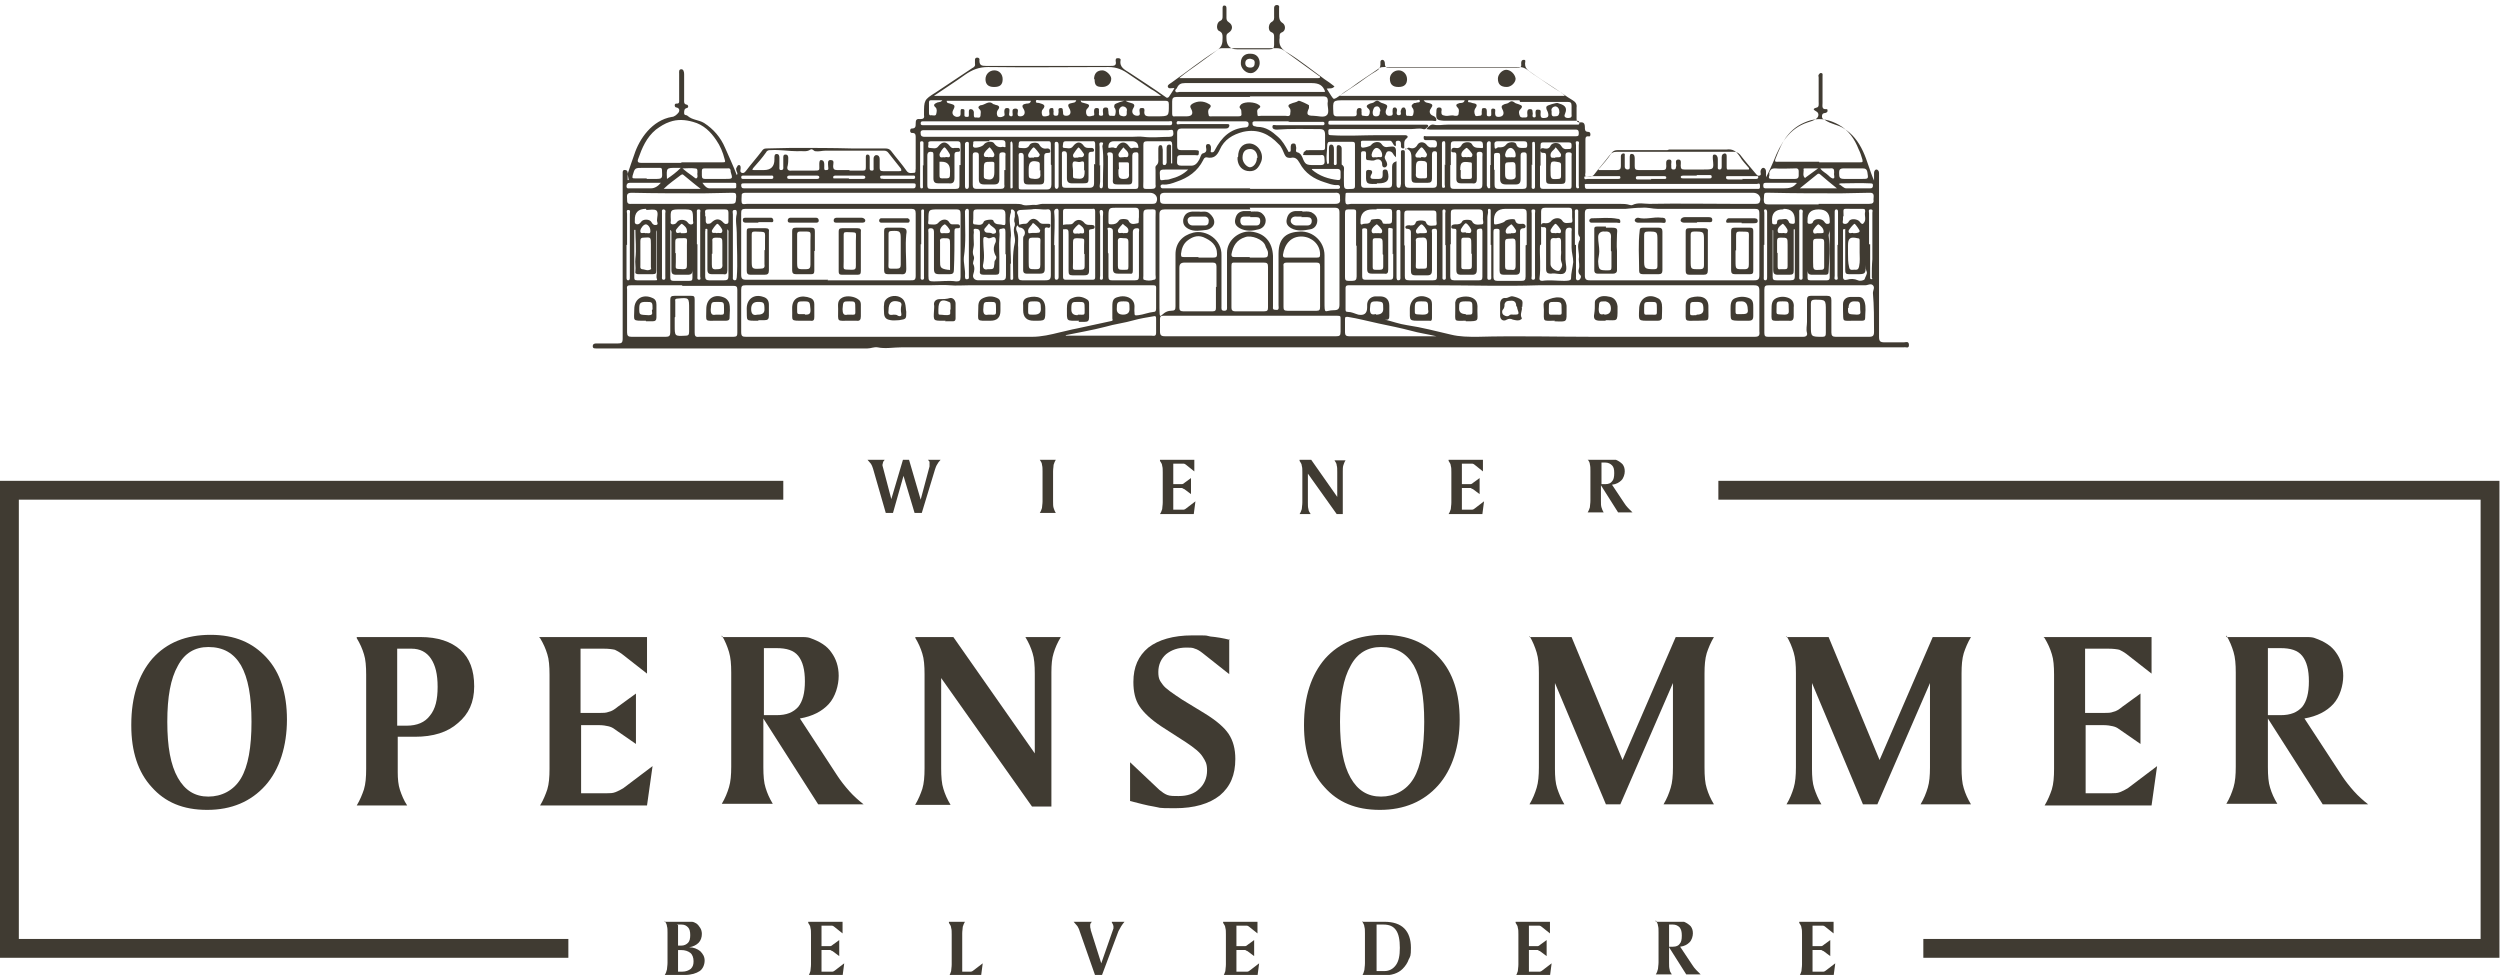 <svg xmlns="http://www.w3.org/2000/svg" xmlns:xlink="http://www.w3.org/1999/xlink" id="Ebene_1" data-name="Ebene 1" viewBox="0 0 451.3 176"><defs><style>      .cls-1 {        stroke: #403b32;        stroke-linecap: square;        stroke-miterlimit: 10;        stroke-width: 3.4px;      }      .cls-1, .cls-2 {        fill: none;      }      .cls-2, .cls-3 {        stroke-width: 0px;      }      .cls-3 {        fill: #403b32;      }      .cls-4 {        clip-path: url(#clippath);      }    </style><clipPath id="clippath"><rect class="cls-2" width="451.3" height="176"></rect></clipPath></defs><g class="cls-4"><path class="cls-3" d="M156.5,83h3.2c-.1.2-.3.3-.3.5,0,.1-.1.3-.1.4s0,.2.1.5c0,0,0,0,0,0l1.5,5.7,2.1-7.1h1.1l2.1,7.2,1.6-6c0,0,0-.1,0-.2,0,0,0-.1,0-.2,0-.1,0-.2,0-.4,0-.1-.2-.3-.3-.4h2.3c-.3.3-.5.6-.6.8-.2.3-.3.6-.4.9l-2.4,7.9h-1.3l-2-6.7-1.9,6.7h-1.3l-2.3-8c-.1-.3-.2-.6-.4-.9-.2-.2-.4-.5-.6-.7"></path><path class="cls-3" d="M187.7,83h2.9c-.2.3-.3.6-.4.9,0,.3-.1.7-.1,1.2v5.4c0,.5,0,.9.1,1.2s.2.6.4.9h-2.9c.2-.3.3-.6.4-.9,0-.3.1-.7.1-1.2v-5.4c0-.5,0-.8-.1-1.2,0-.3-.2-.6-.4-.9"></path><path class="cls-3" d="M209.4,83h6.2v2.1l-1.5-1.2c-.1-.1-.3-.2-.4-.2-.1,0-.3,0-.6,0h-1.3v3.7h1.1c.2,0,.4,0,.5,0,.1,0,.3-.1.5-.3l1.1-.8v2.9l-1.2-.9c-.1,0-.2-.1-.4-.2-.1,0-.3,0-.6,0h-1v3.9h1.4c.2,0,.4,0,.5,0,.1,0,.3-.1.4-.2l1.7-1.3-.3,2.3h-6.1c.2-.3.3-.6.4-.9,0-.3.1-.7.1-1.2v-5.4c0-.5,0-.9-.1-1.2,0-.3-.2-.6-.4-.9"></path><path class="cls-3" d="M234.6,83h2.1l4.7,6.7v-4.5c0-.5,0-.9-.1-1.2,0-.3-.2-.6-.4-.9h2c-.2.3-.3.6-.4.9s-.1.7-.1,1.1h0v7.7h-1.1l-5.2-7.3v5.2c0,.5,0,.9.1,1.2,0,.3.2.6.4.9h-2c.2-.3.3-.6.4-.9,0-.3.1-.7.1-1.2v-5.4c0-.5,0-.9-.1-1.2,0-.3-.2-.6-.4-.9"></path><path class="cls-3" d="M261.5,83h6.2v2.1l-1.5-1.2c-.1-.1-.3-.2-.4-.2-.1,0-.3,0-.6,0h-1.3v3.7h1.1c.2,0,.4,0,.5,0,.1,0,.3-.1.5-.3l1.1-.8v2.9l-1.2-.9c-.1,0-.2-.1-.4-.2-.1,0-.3,0-.6,0h-1v3.9h1.4c.2,0,.4,0,.5,0,.1,0,.3-.1.4-.2l1.7-1.3-.3,2.3h-6.1c.2-.3.3-.6.4-.9,0-.3.1-.7.1-1.2v-5.4c0-.5,0-.9-.1-1.2,0-.3-.2-.6-.4-.9"></path><path class="cls-3" d="M289.1,83.6v3.8h.7c.6,0,1-.2,1.2-.5.3-.3.4-.8.4-1.5s-.1-1.1-.4-1.4c-.3-.3-.7-.5-1.2-.5h-.7ZM286.7,83h3.7c.4,0,.7,0,.9,0,.2,0,.4,0,.4,0,.5.2.9.5,1.2.8.3.4.4.8.4,1.3s-.2,1.2-.6,1.6c-.4.4-.9.7-1.7.8l2.2,3.3c.2.3.4.6.7.9.3.3.5.5.8.8h-2.6l-3.1-4.9v2.8c0,.5,0,.9.1,1.2s.2.6.4.9h-2.9c.2-.3.3-.6.4-.9,0-.3.1-.7.1-1.2v-5.4c0-.5,0-.8-.1-1.2,0-.3-.2-.6-.4-.9"></path><path class="cls-3" d="M37.6,116.8c-2.4,0-4.3,1.1-5.5,3.4-1.3,2.3-1.9,5.6-1.9,10.1s.6,7.8,1.9,10.1c1.3,2.3,3.1,3.4,5.5,3.4s4.6-1.1,5.9-3.3c1.3-2.2,1.9-5.6,1.9-10.2s-.6-7.9-1.9-10.2c-1.3-2.2-3.2-3.3-5.9-3.3M23.7,130.8c0-5,1.3-9,3.8-11.9,2.6-2.9,6.1-4.3,10.5-4.3s7.6,1.4,10.1,4.1c2.5,2.7,3.7,6.5,3.7,11.2s-1.3,9-3.9,11.9c-2.6,2.9-6.1,4.4-10.5,4.4s-7.6-1.4-10-4.1c-2.5-2.7-3.7-6.5-3.7-11.1"></path><path class="cls-3" d="M71.7,117.1v13.9c.3,0,.5,0,.8,0,.2,0,.5,0,.9,0,1.9,0,3.3-.6,4.2-1.8,1-1.2,1.4-2.9,1.4-5.2s-.4-3.9-1.2-5.1c-.8-1.2-2-1.8-3.5-1.8h-2.6ZM64.4,115h11.5c3.1,0,5.5.8,7.2,2.3,1.7,1.5,2.5,3.7,2.5,6.6s-1,5-2.9,6.6c-1.9,1.7-4.5,2.5-7.8,2.5s-1.4,0-2.6,0c-.2,0-.4,0-.5,0v6.4c0,1.2.1,2.3.4,3.2.3.9.7,1.9,1.3,2.8h-9.1c.6-1,1-2,1.3-2.9.3-1,.4-2.2.4-3.7v-17c0-1.5-.1-2.8-.4-3.7-.3-1-.7-1.9-1.3-2.9"></path><path class="cls-3" d="M97.3,115h19.5v6.6l-4.6-3.6c-.4-.3-.8-.5-1.2-.7-.4-.1-1.1-.2-2-.2h-4.2v11.6h3.4c.7,0,1.2,0,1.7-.2.5-.1,1-.4,1.6-.9l3.3-2.4v9.1l-3.9-2.7c-.4-.3-.7-.4-1.1-.5-.4-.1-1-.2-1.8-.2h-3.1v12.3h4.6c.6,0,1.1,0,1.6-.2.5-.2.9-.4,1.4-.7l5.3-4-1,7.1h-19.3c.6-1,1-2,1.3-2.9.3-1,.4-2.2.4-3.7v-17c0-1.5-.1-2.8-.4-3.7-.3-1-.7-1.9-1.3-2.9"></path><path class="cls-3" d="M137.9,117v12.1h2.3c1.8,0,3-.5,3.9-1.5.8-1,1.2-2.5,1.2-4.6s-.4-3.6-1.2-4.6c-.8-1-2.1-1.4-3.9-1.4h-2.3ZM130.3,115h11.8c1.2,0,2.1,0,2.8,0,.7,0,1.2.1,1.4.2,1.7.6,3,1.4,3.8,2.6.8,1.1,1.3,2.5,1.3,4.2s-.6,3.8-1.8,5.1c-1.2,1.3-2.9,2.2-5.2,2.6l6.8,10.4c.6.9,1.3,1.8,2.1,2.7.8.9,1.7,1.7,2.6,2.4h-8.2l-9.9-15.5v8.8c0,1.5.1,2.8.4,3.7.3,1,.7,1.9,1.3,2.9h-9.2c.6-1,1-2,1.3-3,.3-1,.4-2.2.4-3.7v-17c0-1.5-.1-2.7-.4-3.7-.3-1-.7-2-1.3-3"></path><path class="cls-3" d="M165.3,115h6.8l14.7,21v-14.4c0-1.5-.1-2.8-.4-3.7-.3-1-.7-1.9-1.3-2.9h6.4c-.6,1-1,1.9-1.3,2.9-.3.9-.4,2.1-.4,3.5v24.2h-3.5l-16.4-23.2v16.3c0,1.5.1,2.8.4,3.7.3,1,.7,1.9,1.3,2.9h-6.4c.6-1,1-2,1.3-2.9.3-1,.4-2.2.4-3.7v-17c0-1.5-.1-2.8-.4-3.7-.3-1-.7-1.9-1.3-2.9"></path><path class="cls-3" d="M221.9,115.3v6.4l-4.8-3.8c-.5-.4-1-.7-1.4-.8-.4-.2-.9-.2-1.5-.2-1.5,0-2.7.4-3.7,1.2-.9.8-1.4,1.9-1.4,3.2s.3,1.6.8,2.3c.5.7,1.7,1.5,3.5,2.7l4.1,2.5c2.1,1.3,3.5,2.5,4.3,3.7.8,1.2,1.2,2.7,1.2,4.5,0,2.9-.9,5-2.8,6.6-1.9,1.5-4.6,2.3-8.1,2.3s-2.5-.1-3.8-.3c-1.3-.2-2.7-.6-4.3-1v-7l5.3,5c.5.4.9.7,1.4.9.5.2,1.1.2,2.1.2,1.5,0,2.8-.4,3.7-1.3.9-.8,1.4-2,1.4-3.3s-.3-1.7-.8-2.5-1.5-1.6-3-2.6l-4.5-2.9c-1.8-1.2-3.1-2.4-3.9-3.6-.8-1.2-1.1-2.7-1.1-4.4,0-2.7.9-4.7,2.7-6.2,1.8-1.4,4.5-2.2,7.9-2.2s2.2,0,3.3.2c1.1.1,2.3.3,3.5.6"></path><path class="cls-3" d="M249.3,116.8c-2.4,0-4.3,1.1-5.5,3.4-1.3,2.3-1.9,5.6-1.9,10.1s.6,7.8,1.9,10.1c1.3,2.3,3.1,3.4,5.5,3.4s4.6-1.1,5.9-3.3c1.3-2.2,1.9-5.6,1.9-10.2s-.6-7.9-1.9-10.2c-1.3-2.2-3.2-3.3-5.9-3.3M235.4,130.8c0-5,1.3-9,3.8-11.9,2.6-2.9,6.1-4.3,10.5-4.3s7.6,1.4,10.1,4.1c2.5,2.7,3.7,6.5,3.7,11.2s-1.3,9-3.9,11.9c-2.6,2.9-6.1,4.4-10.5,4.4s-7.6-1.4-10-4.1c-2.5-2.7-3.7-6.5-3.7-11.1"></path><path class="cls-3" d="M276.1,115h7.6l9.2,22.2,9.6-22.2h6.9c-.6,1-1,2-1.3,2.9-.3,1-.4,2.2-.4,3.7v17c0,1.5.1,2.8.4,3.7.3,1,.7,1.9,1.3,2.9h-9.1c.6-1,1-2,1.3-3,.3-1,.4-2.2.4-3.7v-15.2l-9.5,21.9h-2.6l-9.2-21.9v15.5c0,1.4.1,2.6.4,3.5.3.9.7,1.9,1.3,2.9h-6.3c.6-1,1-2,1.3-3,.3-1,.4-2.2.4-3.7v-17c0-1.5-.1-2.7-.4-3.7-.3-1-.7-2-1.3-3"></path><path class="cls-3" d="M322.5,115h7.6l9.2,22.2,9.6-22.2h6.9c-.6,1-1,2-1.3,2.9-.3,1-.4,2.2-.4,3.7v17c0,1.5.1,2.8.4,3.7.3,1,.7,1.9,1.3,2.9h-9.1c.6-1,1-2,1.3-3,.3-1,.4-2.2.4-3.7v-15.2l-9.5,21.9h-2.6l-9.2-21.9v15.5c0,1.4.1,2.6.4,3.5.3.9.7,1.9,1.3,2.9h-6.3c.6-1,1-2,1.3-3,.3-1,.4-2.2.4-3.7v-17c0-1.5-.1-2.7-.4-3.7-.3-1-.7-2-1.3-3"></path><path class="cls-3" d="M368.9,115h19.5v6.6l-4.6-3.6c-.4-.3-.8-.5-1.2-.7-.4-.1-1.1-.2-2-.2h-4.2v11.6h3.4c.7,0,1.2,0,1.7-.2.5-.1,1-.4,1.6-.9l3.3-2.4v9.1l-3.9-2.7c-.4-.3-.7-.4-1.1-.5-.4-.1-1-.2-1.8-.2h-3.1v12.3h4.6c.6,0,1.1,0,1.6-.2.5-.2.9-.4,1.4-.7l5.3-4-1,7.1h-19.3c.6-1,1-2,1.3-2.9.3-1,.4-2.2.4-3.7v-17c0-1.5-.1-2.8-.4-3.7-.3-1-.7-1.9-1.3-2.9"></path><path class="cls-3" d="M409.4,117v12.1h2.3c1.8,0,3-.5,3.9-1.5.8-1,1.2-2.5,1.2-4.6s-.4-3.6-1.2-4.6c-.8-1-2.1-1.4-3.9-1.4h-2.3ZM401.9,115h11.8c1.2,0,2.1,0,2.8,0,.7,0,1.2.1,1.4.2,1.7.6,3,1.4,3.8,2.6.8,1.1,1.3,2.5,1.3,4.2s-.6,3.8-1.8,5.1c-1.2,1.3-2.9,2.2-5.2,2.6l6.8,10.4c.6.9,1.3,1.8,2.1,2.7.8.9,1.7,1.7,2.6,2.4h-8.2l-9.9-15.5v8.8c0,1.5.1,2.8.4,3.7.3,1,.7,1.9,1.3,2.9h-9.2c.6-1,1-2,1.3-3,.3-1,.4-2.2.4-3.7v-17c0-1.5-.1-2.7-.4-3.7-.3-1-.7-2-1.3-3"></path><path class="cls-3" d="M122.4,171.4v4h.8c.6,0,1.1-.2,1.5-.5.4-.4.5-.8.5-1.4s-.2-1.2-.6-1.5c-.4-.3-.9-.5-1.7-.5h-.5ZM122.4,167v3.7h.6c.5,0,.9-.2,1.2-.5.3-.3.4-.8.4-1.4s-.1-1.1-.4-1.4c-.3-.3-.6-.5-1.2-.5h-.8ZM120,166.4h3.3c.8,0,1.3,0,1.6,0,.3,0,.6.2.8.3.3.2.5.5.7.8.2.3.3.7.3,1.1,0,.6-.2,1.2-.6,1.6-.4.4-1,.7-1.7.8.8,0,1.5.3,2,.7.5.5.8,1,.8,1.7s-.3,1.5-.9,1.9c-.6.4-1.5.7-2.7.7h-3.6c.2-.3.3-.6.4-1,0-.3.1-.7.1-1.2v-5.4c0-.5,0-.9-.1-1.2,0-.3-.2-.6-.4-1"></path><path class="cls-3" d="M145.9,166.4h6.2v2.1l-1.5-1.2c-.1-.1-.3-.2-.4-.2-.1,0-.4,0-.6,0h-1.3v3.7h1.1c.2,0,.4,0,.5,0,.1,0,.3-.1.5-.3l1.1-.8v2.9l-1.2-.9c-.1,0-.2-.1-.4-.2-.1,0-.3,0-.6,0h-1v3.9h1.5c.2,0,.4,0,.5,0,.1,0,.3-.1.4-.2l1.7-1.3-.3,2.3h-6.2c.2-.3.3-.6.4-.9,0-.3.1-.7.1-1.2v-5.4c0-.5,0-.9-.1-1.2,0-.3-.2-.6-.4-.9"></path><path class="cls-3" d="M171.3,166.4h2.9c-.2.3-.3.6-.4.9,0,.3-.1.7-.1,1.2v6.9h1.1c.2,0,.4,0,.5,0,.1,0,.3-.1.4-.2l1.7-1.3-.3,2.3h-5.8c.2-.3.3-.6.4-.9,0-.3.1-.7.1-1.2v-5.4c0-.5,0-.9-.1-1.2,0-.3-.2-.6-.4-.9"></path><path class="cls-3" d="M193.8,166.4h3.3c-.2.2-.3.4-.3.5,0,.1,0,.2,0,.3s0,.3.1.6c0,0,0,.1,0,.1l1.9,6,2.2-6.3c0,0,0-.2,0-.2,0,0,0-.2,0-.2,0-.1-.1-.4-.3-.7,0,0,0,0,0-.1h2.3c-.2.2-.4.5-.6.8-.2.3-.3.6-.5.9l-3,8h-1.2l-2.8-8c-.1-.4-.3-.7-.4-.9-.2-.2-.4-.5-.6-.7"></path><path class="cls-3" d="M220.8,166.4h6.2v2.1l-1.5-1.2c-.1-.1-.3-.2-.4-.2-.1,0-.4,0-.6,0h-1.3v3.7h1.1c.2,0,.4,0,.5,0,.1,0,.3-.1.5-.3l1.1-.8v2.9l-1.2-.9c-.1,0-.2-.1-.4-.2-.1,0-.3,0-.6,0h-1v3.9h1.5c.2,0,.4,0,.5,0,.1,0,.3-.1.4-.2l1.7-1.3-.3,2.3h-6.2c.2-.3.3-.6.4-.9,0-.3.1-.7.1-1.2v-5.4c0-.5,0-.9-.1-1.2,0-.3-.2-.6-.4-.9"></path><path class="cls-3" d="M248.5,167v8.3h1.4c.9,0,1.6-.4,2.1-1.1.5-.7.7-1.7.7-3.1s-.2-2.5-.7-3.2c-.5-.7-1.2-1-2.3-1h-1.2ZM246.1,166.4h3.8c1.6,0,2.8.4,3.6,1.2.8.8,1.2,2,1.2,3.5s-.1,1.5-.4,2.1c-.2.6-.6,1.2-1.1,1.7-.4.4-.9.7-1.5.9-.6.2-1.4.3-2.4.3h-3.4c.2-.3.3-.6.4-1,0-.3.1-.7.1-1.2v-5.4c0-.5,0-.9-.1-1.2,0-.3-.2-.6-.4-1"></path><path class="cls-3" d="M273.6,166.4h6.2v2.1l-1.5-1.2c-.1-.1-.3-.2-.4-.2-.1,0-.4,0-.6,0h-1.3v3.7h1.1c.2,0,.4,0,.5,0,.1,0,.3-.1.5-.3l1.1-.8v2.9l-1.2-.9c-.1,0-.2-.1-.4-.2-.1,0-.3,0-.6,0h-1v3.9h1.5c.2,0,.4,0,.5,0,.1,0,.3-.1.4-.2l1.7-1.3-.3,2.3h-6.2c.2-.3.3-.6.4-.9,0-.3.1-.7.1-1.2v-5.4c0-.5,0-.9-.1-1.2,0-.3-.2-.6-.4-.9"></path><path class="cls-3" d="M301.3,167v3.9h.7c.6,0,1-.2,1.2-.5.3-.3.4-.8.4-1.5s-.1-1.1-.4-1.5c-.3-.3-.7-.5-1.2-.5h-.7ZM298.9,166.4h3.8c.4,0,.7,0,.9,0,.2,0,.4,0,.4,0,.5.2.9.5,1.2.8.3.4.4.8.4,1.3s-.2,1.2-.6,1.6c-.4.4-.9.7-1.7.8l2.2,3.3c.2.3.4.6.7.9s.5.5.8.8h-2.6l-3.1-4.9v2.8c0,.5,0,.9.1,1.2,0,.3.2.6.4.9h-2.9c.2-.3.3-.6.4-1,0-.3.1-.7.1-1.2v-5.4c0-.5,0-.9-.1-1.2,0-.3-.2-.6-.4-1"></path><path class="cls-3" d="M324.8,166.4h6.2v2.1l-1.5-1.2c-.1-.1-.3-.2-.4-.2-.1,0-.4,0-.6,0h-1.3v3.7h1.1c.2,0,.4,0,.5,0,.1,0,.3-.1.5-.3l1.1-.8v2.9l-1.2-.9c-.1,0-.2-.1-.4-.2-.1,0-.3,0-.6,0h-1v3.9h1.5c.2,0,.4,0,.5,0,.1,0,.3-.1.4-.2l1.7-1.3-.3,2.3h-6.2c.2-.3.3-.6.4-.9,0-.3.1-.7.1-1.2v-5.4c0-.5,0-.9-.1-1.2,0-.3-.2-.6-.4-.9"></path><path class="cls-1" d="M348.9,171.2h100.6v-82.7h-137.6M139.7,88.5H1.7v82.7h99.2"></path><path class="cls-3" d="M249.2,20.1c0-.4-.2-.9-.6-.9-.6,0-.7.5-.8,1,0,.4,0,.8.6.8.6,0,.7-.3.7-.9M203.4,20.1c.2-.6-.4-.9-.7-.9-.4,0-.8.5-.7,1,0,.6.2.7.8.8.7,0,.6-.4.6-.9M280.1,20.1c0,.5-.1,1,.6.9.6,0,.7-.2.8-.7,0-.6-.2-1-.7-1.1-.3,0-.9.3-.7.9M272.7,42.1c.9,0,.9,0,1-.4,0-.2-.8-1.3-.9-1.2-.4.3-.9.6-1,1.2,0,.8.6.3.9.5M248.6,42.1c.3-.1,1,.3.9-.5,0-.2-.9-1.2-1-1.1-.4.3-.8.6-.9,1.1,0,.8.6.4.9.5M280.9,42.1c.3-.2.9.3.9-.4,0-.3-.8-1.3-1-1.3-.2,0-.9,1-.9,1.2,0,.7.6.4.9.5M321.7,42.1c.3-.2,1,.4,1-.5,0-.3-.8-1.3-.9-1.2-.4.3-.9.7-.9,1.2,0,.7.5.4.8.5M129.4,42.1c.3-.2,1,.3,1-.5,0-.3-.7-1.2-.9-1.2-.2,0-1,1.1-1,1.3,0,.6.6.2.9.4M170.5,42.1c.9,0,.9,0,1-.4,0-.3-.8-1.3-1-1.2-.4.2-.8.7-.8,1.1,0,.8.6.4.9.5M202.8,42.1c.3-.1.9.2.9-.5,0-.6-.7-.8-1-1.2,0,0-.9.9-.9,1.2,0,.8.6.3,1,.5M116.5,42.1c.4-.1,1,.3.9-.5,0-.6-.5-1.1-.8-1.1-.4,0-.9.6-1,1.1-.1.8.6.3.9.5M264.7,42.1c.2-.2.9.3.9-.5,0-.3-.7-1.3-1-1.3-.2,0-.9,1-.9,1.2,0,.8.7.3,1,.5M334.6,42.1q1.1,0,1.1-.4c0-.2-.8-1.3-.9-1.3-.2,0-1.1,1.1-1.1,1.3,0,.7.7.2.9.4M328.2,42.1c1,0,1,0,1-.3,0-.6-.5-1-.9-1.3-.2-.1-1,.9-1,1.2,0,.8.7.3.9.4M272.7,28.4c.4-.1,1,.3.9-.5,0-.6-.5-1.2-.9-1.2-.5,0-.9.6-1,1.2,0,.8.6.4.9.5M248.6,28.4c.3-.2,1,.3.9-.5,0-.5-.5-1.2-1-1.2-.4,0-.8.6-.9,1.2,0,.8.5.4.9.5M256.5,42.1c1,0,1.1,0,1.1-.3,0-.3-.7-1.3-1-1.3-.2,0-1,.9-1,1.2,0,.8.7.3.9.4M280.8,28.4c.9,0,1,0,1-.5,0-.2-1-1.4-1-1.3-.2.5-.9.7-.9,1.4,0,.7.5.4.8.5M170.6,28.4c.3-.2.9.3.9-.4,0-.2-.8-1.4-1-1.4-.2,0-.9,1-.9,1.3,0,.8.6.4.9.5M122.9,42.1c1.1,0,1.2,0,1.1-.5,0-.5-.5-.9-.9-1.2-.1-.1-1.1,1-1.1,1.2,0,.8.7.3.9.4M202.8,28.4c.2-.2.9.3.9-.5,0-.6-.6-.9-.9-1.3,0,0-.9,1-.9,1.3,0,.8.6.4,1,.5M178.5,28.4c.3-.2,1,.3,1-.5,0-.3-.8-1.4-.9-1.3-.4.4-.9.8-1,1.3,0,.7.6.3.9.5M264.8,28.4c.3-.2,1,.3,1-.5,0-.2-.9-1.3-1.1-1.2-.4.3-.9.7-.9,1.2,0,.8.7.3,1,.5M194.6,28.4c.4-.1,1,.2,1.1-.5,0-.2-.9-1.3-1-1.3-.1,0-1,1.2-1,1.4,0,.8.6.3,1,.5M186.6,28.4c.4-.1,1,.2,1.1-.5,0-.1-.9-1.3-1.1-1.3-.2,0-1,1.1-1,1.4,0,.8.6.3,1,.5M256.5,28.4c.3-.2,1,.4,1.1-.5,0-.2-.8-1.4-1-1.3-.2,0-1.1,1.2-1.1,1.4,0,.7.6.3.9.5M179.1,42.2c.3,0,.8,0,.7-.5-.1-.6-.9-.8-1.2-1.3,0-.1-.2,0-.2.1-.2.2-.4.5-.6.7-.3.3,0,.8.4.8.3,0,.7,0,1,.2M120.4,32.3c.9-.6,1.7-1.2,2.5-2-.4,0-.6,0-.8,0-1.8,0-1.8,0-1.7,1.9M328.1,30.4c-.8,0-1.5,0-2.2,0-.3,0-.4,0-.3.3,0,.5-.2,1,.2,1.4,0,0,.2,0,.2-.1.7-.5,1.5-1.1,2.2-1.6M123.2,30.4c.6.5,1.1.9,1.7,1.3.3.2.7.6.8.5.4-.2.1-.7.2-1,0,0,0-.1,0-.2,0-.4,0-.6-.5-.6-.7-.1-1.3,0-2.1,0M328.6,30.4c.4.6,1,.8,1.5,1.3.2.2.6.6.9.5.3-.1,0-.6.1-1,0-.6,0-.9-.8-.8-.5,0-1.1,0-1.7,0M306.3,31.7c-.8,0-1.6,0-2.4,0-.2,0-.4,0-.5.2,0,.3.2.3.5.3,1.6,0,3.2,0,4.7,0,.2,0,.4,0,.4-.3,0-.3-.2-.3-.4-.3-.8,0-1.5,0-2.3,0M298,32.3c.8,0,1.6,0,2.4,0,.2,0,.4,0,.4-.2,0-.3-.2-.3-.4-.3-1.6,0-3.2,0-4.7,0-.2,0-.4,0-.4.3,0,.3.2.3.4.3.8,0,1.6,0,2.4,0M145,31.7c-.8,0-1.6,0-2.4,0-.2,0-.5,0-.5.3,0,.3.2.3.5.3,1.6,0,3.2,0,4.8,0,.2,0,.5,0,.5-.3,0-.3-.3-.3-.5-.3-.8,0-1.6,0-2.4,0M153.3,32.3c.8,0,1.6,0,2.4,0,.2,0,.5,0,.5-.3,0-.3-.3-.3-.5-.3-1.6,0-3.2,0-4.8,0-.2,0-.5,0-.5.3,0,.3.2.2.4.2.8,0,1.6,0,2.4,0M136.7,31.7c-.8,0-1.7,0-2.5,0-.2,0-.4,0-.4.3,0,.3.2.3.4.3,1.7,0,3.3,0,5,0,.2,0,.4,0,.4-.3,0-.4-.3-.3-.5-.3-.8,0-1.6,0-2.4,0M314.5,32.3c.8,0,1.6,0,2.4,0,.2,0,.5,0,.5-.3s-.3-.2-.5-.2c-1.6,0-3.2,0-4.8,0-.2,0-.6-.1-.5.3,0,.3.3.3.6.3.8,0,1.6,0,2.4,0M162,32.3c.9,0,1.7,0,2.6,0,.2,0,.6.1.6-.3,0-.4-.3-.3-.5-.3-1.8,0-3.5,0-5.3,0-.2,0-.6,0-.5.3,0,.4.4.2.6.3.9,0,1.7,0,2.6,0M182.6,25.5c0,0-.2.2-.2.2,0,2.7,0,5.3,0,8,0,.2,0,.4.2.3.3,0,.2-.3.2-.5,0-2.4,0-4.9,0-7.3,0-.2,0-.5-.2-.7M289.2,32.3c.9,0,1.9,0,2.8,0,.2,0,.6,0,.5-.3,0-.3-.3-.2-.5-.2-1.8,0-3.7,0-5.5,0-.2,0-.6,0-.5.3,0,.4.4.2.6.2.9,0,1.7,0,2.6,0M170.1,18.1c-.7,0-1.3,0-1.9,0-.3,0-.5,0-.5.4,0,.6,0,1.3,0,1.9,0,.3.1.5.4.4.3,0,.8.2.9-.2.1-.4.2-.9-.1-1.2-.6-.5-.1-.7.3-.9.3-.1.8,0,1-.6M200.1,26.7c.4,0,.7-.2,1.1,0,.3.1.4,0,.5-.3.6-.9,1.5-.9,2.1,0,.2.2.3.5.7.3.3-.1.6,0,1,0q0-1.2-1.1-1.2c-1.1,0-2.2,0-3.3,0q-1.1,0-1,1.2M198.6,29.8c0,1,0,2,0,3,0,.4-.3,1.2.2,1.2.4,0,.3-.8.3-1.2,0-2.1.2-4.3-.1-6.4,0-.3.4-.7-.2-.7-.5,0-.3.5-.3.8,0,1.1,0,2.3,0,3.4M260.9,29.8c0-1.3,0-2.5,0-3.8,0-.2,0-.6-.3-.5-.3,0-.3.3-.3.5,0,2.5,0,5,0,7.4,0,.2,0,.6.3.5.4,0,.2-.4.2-.6,0-1.2,0-2.4,0-3.6M276.5,29.7c0,1.2,0,2.5,0,3.8,0,.2-.1.6.3.6.3,0,.3-.3.3-.5,0-2.5,0-5,0-7.5,0-.2,0-.5-.2-.5-.4,0-.3.3-.3.5,0,1.2,0,2.4,0,3.7M166.7,29.9c0-1.2,0-2.5,0-3.8,0-.2.1-.6-.3-.6-.4,0-.3.3-.3.6,0,2.5,0,4.9,0,7.4,0,.2,0,.6.3.5.3,0,.2-.3.2-.5,0-1.2,0-2.4,0-3.7M284.5,29.8c0,1.2,0,2.5,0,3.7,0,.2,0,.5.3.5.4,0,.2-.3.2-.5,0-2.4,0-4.9,0-7.3,0-.3.2-.7-.3-.7-.4,0-.2.4-.2.7,0,1.2,0,2.4,0,3.6M178.6,25.5h-2.5c-.2,0-.5,0-.4.3,0,.3-.2.6.1.8.3.2,1.5-.1,1.8-.5.3-.5,1.4-.7,1.8-.3.4.6.9.9,1.6.7.3,0,.6.3.5-.3,0-.4.1-.9-.6-.9-.8,0-1.5,0-2.3,0M272.7,25.5c-.8,0-1.5,0-2.3,0-.8,0-.6.5-.6.9,0,.7.3.4.6.2,0,0,.1,0,.2,0,.5,0,.9,0,1.3-.5.3-.5,1.6-.6,1.8-.1.2.8.8.7,1.4.7.4,0,.6,0,.6-.5,0-.5-.1-.7-.6-.7-.8,0-1.5,0-2.3,0M202.7,56.8q1.2,0,1.2-1c0-1.3,0-1.4-1.1-1.4-1.1,0-1.2.2-1.2,1.4q0,1,1.2,1M248.4,56.8q1.3,0,1.3-1c0-1.3,0-1.3-1.1-1.4-1.2,0-1.2.1-1.3,1.4,0,1.1.5,1,1.1.9M201.9,30.6c0,.2,0,.5,0,.7,0,.7.2,1,.9,1,.8,0,1.1-.2,1-1,0-.5,0-1.1,0-1.6,0-.2,0-.4-.3-.4-.5,0-1.1,0-1.5,0-.1,0,0,.8,0,1.2h0M169.6,29.2c0,.9,0,1.7,0,2.5,0,.4.1.5.5.5,1.4,0,1.4.1,1.4-1.2v-.2q0-1.6-1.5-1.6c-.1,0-.2,0-.3,0M179.5,30.8h0c0-.4,0-.8,0-1.2,0-.2,0-.4-.4-.4-1.5,0-1.5,0-1.5,1.5s0,.8,0,1.1c0,.2,0,.4.3.5,1.1.3,1.6,0,1.6-1.2v-.3M279.9,30.6c0,1.8,0,1.8,1.4,1.7.4,0,.5-.2.5-.5,0-.7,0-1.4,0-2,0-.2,0-.4-.3-.5-1.5-.3-1.6-.3-1.6,1.3h0ZM273.6,30.7c0-1.5,0-1.5-1.3-1.4-.5,0-.6.2-.6.6,0,.5,0,1,0,1.5,0,.8.2,1,1,1,.7,0,1-.2.9-.9,0-.2,0-.5,0-.7M331.9,33.2c.6.3.9.8,1.4.8,1.4,0,2.9,0,4.3,0,.4,0,.5-.2.5-.5,0-.3,0-.4-.5-.4-1.8-.1-3.5,0-5.3,0,0,0-.2,0-.5.2M324.4,33.1c0-.1-.2-.1-.4-.1-1.7,0-3.4,0-5.1,0-.4,0-.6,0-.6.5,0,.5.2.5.6.5,1,0,2.1,0,3.1,0,.9,0,1.7-.1,2.3-.9M126.8,33c.4.6.8,1,1.3,1,1.5,0,3,0,4.5,0,.4,0,.3-.3.3-.5,0-.2.1-.5-.3-.5-1.9,0-3.8,0-5.8,0M119.4,33c-2,0-3.8,0-5.7,0-.4,0-.6.2-.6.6,0,.5.3.4.6.4,1.3,0,2.6,0,3.8,0,.7,0,1.3-.4,1.8-1M257.6,30.7h0c0-.4,0-.7,0-1.1,0-.3-.2-.4-.4-.5-1.5-.2-1.6,0-1.6,1.4s0,.5,0,.8c-.1.7.2.9.9.9,1.3,0,1.1.1,1.1-1.1,0-.1,0-.3,0-.4M263.7,30.7c0,1.8-.2,1.6.9,1.6,1.3,0,1.1.1,1.1-1.1,0-.5,0-1,0-1.5,0-.3,0-.4-.4-.4-1.4-.2-1.7,0-1.7,1.4h0ZM195.7,30.8c0-.4,0-.7,0-1.1,0-.4,0-.7-.6-.5-.5.2-1.2-.3-1.4.1-.2.4,0,1,0,1.5,0,.3,0,.7,0,1,0,.3.1.4.4.4,1.4.2,1.7,0,1.7-1.3s0-.1,0-.2M187.7,30.8c0-.4,0-.7,0-1.1,0-.2,0-.4-.3-.5-1.2-.3-1.7,0-1.7,1.3v.7c0,1,0,1,1.1,1.1.8,0,1.1-.2,1-1,0-.2,0-.4,0-.6M174.9,29.7c0-1.2,0-2.5,0-3.7,0-.2,0-.4-.3-.4-.3,0-.3.2-.4.3,0,.2,0,.4,0,.6,0,1.2,0,2.5,0,3.7,0,1.1,0,2.2,0,3.3,0,.2,0,.6.3.6.4,0,.4-.3.4-.6,0-1.2,0-2.5,0-3.7M269.1,29.8c0-1.2,0-2.4,0-3.7,0-.2.1-.6-.3-.6-.3,0-.4.3-.4.5,0,2.4,0,4.9,0,7.3,0,0,0,.1,0,.2.1.2.1.5.4.5.3,0,.2-.3.2-.5,0-1.2,0-2.4,0-3.7M190.4,29.8c0,1.2,0,2.4,0,3.7,0,.2,0,.5.3.6.3,0,.4-.3.4-.5,0-.2,0-.4,0-.6,0-1.3,0-2.6,0-3.9s0-1.9,0-2.8c0-.3,0-.7-.4-.7s-.3.4-.3.6c0,1.2,0,2.4,0,3.6M236.8,30.6c1.4,1.2,3,1.7,4.7,1.9.4,0,.4,0,.5-.4,0-.4,0-.7,0-1.1,0-.3-.2-.5-.5-.5-1.5,0-3.1,0-4.6,0M330.3,41.5c0,.4-.2.7-.2,1,.3,2.2.1,4.3,0,6.5,0,.5-.2.6-.6.6-.8,0-1.5,0-2.3,0-.7,0-.9-.2-.9-.9,0-2.4,0-4.8,0-7.2,0,2.8,0,5.7,0,8.5,0,.4,0,.6.5.6,1,0,2,0,3,0,.3,0,.5-.1.5-.5,0-2.9,0-5.8,0-8.6M214.5,30.6h-3.8c-1.4,0-1.4,0-1.3,1.4,0,.5.1.6.6.5.4-.1.9,0,1.3-.2,1.2-.3,2.3-.8,3.2-1.7M337.6,44.1c0,1.8,0,3.7,0,5.5,0,.2,0,.4,0,.6,0,.2.2.2.3.2.2,0,0-.2,0-.3,0-1.1,0-2.2.1-3.3,0-2.8,0-5.6,0-8.4,0-.2.2-.6-.3-.6-.5,0-.3.4-.3.7,0,1.9,0,3.8,0,5.6M198.6,44.2c0,1.9,0,3.8,0,5.6,0,.2-.2.7.2.7.4,0,.3-.4.3-.7,0-1.6,0-3.2,0-4.7s0-4,0-6c0-.4.2-1.2-.3-1.2-.5,0-.2.7-.2,1.1,0,1.7,0,3.5,0,5.2M318.4,44.2c0,1.9,0,3.9,0,5.8,0,.2-.1.6.3.6.3,0,.3-.3.3-.6,0-3.9,0-7.7,0-11.6,0-.2,0-.6-.3-.6-.4,0-.2.4-.2.6,0,1.9,0,3.9,0,5.8M325.4,44.3c0-1.9,0-3.9,0-5.8,0-.2.2-.6-.3-.7-.4,0-.3.4-.3.6,0,3.8,0,7.7,0,11.5,0,.2-.1.6.3.6.4,0,.3-.4.3-.7,0-1.9,0-3.8,0-5.6M277.1,44.2v-1.8c0-1.3,0-2.6,0-3.9,0-.3.2-.7-.3-.7-.5,0-.3.4-.3.7,0,3.8,0,7.6,0,11.3,0,.3-.2.7.3.7.4,0,.3-.5.3-.7,0-1.8,0-3.7,0-5.5M260.9,44.3c0-1.9,0-3.9,0-5.8,0-.2.2-.6-.2-.7-.4,0-.3.4-.3.6,0,3.8,0,7.7,0,11.5,0,.2-.1.6.3.6.4,0,.3-.4.3-.7,0-1.9,0-3.8,0-5.6M166.2,44.1c0,1.9,0,3.9,0,5.8,0,.2-.1.6.3.6.4,0,.3-.4.3-.6,0-3.8,0-7.7,0-11.5,0-.2.1-.6-.2-.6-.4,0-.3.4-.3.6,0,1.9,0,3.8,0,5.7M125.9,44.1c0,1.9,0,3.9,0,5.8,0,.2-.1.6.3.6.4,0,.2-.4.2-.6,0-3.8,0-7.7,0-11.5,0-.2.2-.6-.3-.6-.4,0-.3.4-.3.6,0,1.9,0,3.8,0,5.7M120.1,44.3c0-1.9,0-3.9,0-5.8,0-.2.2-.6-.3-.7-.4,0-.3.4-.3.6,0,3.8,0,7.7,0,11.5,0,.2-.1.6.3.6.4,0,.3-.4.3-.7,0-1.9,0-3.8,0-5.6M113.1,44.2v1.7c0,1.4,0,2.8,0,4.2,0,.2,0,.5.3.5.3,0,.3-.3.3-.5,0,0,0-.2,0-.2,0-3.8,0-7.6,0-11.3,0-.3.2-.7-.3-.7-.4,0-.2.5-.2.7,0,1.9,0,3.8,0,5.6M331.8,44.2c0-.5,0-1,0-1.6,0-1.4,0-2.9,0-4.3,0-.2,0-.5-.3-.5-.3,0-.3.3-.3.5,0,0,0,.2,0,.2,0,3.8,0,7.6,0,11.3,0,.3-.2.7.3.7.4,0,.2-.5.2-.7,0-1.9,0-3.8,0-5.6M182.4,47.6c0,.9,0,1.7,0,2.6,0,.2,0,.4.3.3.2,0,.2-.2.2-.3,0-2.1-.2-4.3.3-6.4.2-1-.5-2.1,0-3.1,0-.1,0-.3,0-.4-.2-.4-.1-.8,0-1.2,0-.2,0-.6,0-.8,0-.2-.3-.5-.5-.5-.3,0-.2.3-.2.5-.5,1.4,0,2.8,0,4.2-.2,1.7,0,3.4,0,5.1M320,41.5h0c0,2.8,0,5.7,0,8.5,0,.5.2.6.7.6.8,0,1.7,0,2.5,0,.7,0,.8-.2.8-.8,0-2.6,0-5.2,0-7.8,0-.2,0-.4,0-.6,0,0-.1,0-.2,0v.8c0,2.2,0,4.4,0,6.6,0,.6-.1.8-.8.8-.7,0-1.4,0-2,0-.7,0-.9-.2-.9-.9,0-2.4,0-4.8,0-7.1M125,41.5s0,0,0,0c0,2.4,0,4.8,0,7.2,0,.7-.2.9-.9.9-.7,0-1.3,0-2,0-.7,0-.9-.2-.9-.9,0-2.1,0-4.3,0-6.4,0-.3.1-.6-.2-.8,0,2.9,0,5.7,0,8.6,0,.5.2.6.6.6.9,0,1.9,0,2.8,0,.5,0,.6-.1.6-.6,0-2.8,0-5.6,0-8.5M332.9,41.4c0,0-.2,0-.2,0,0,2.9,0,5.8,0,8.6,0,.5.3.6.7.5.7-.2,1.3-.2,2,.1.4.2,1.1,0,1.2-.2.1-.4.5-.9.4-1.3-.2-.4-.2-.8-.2-1.3,0-2.1,0-4.3,0-6.4,0,0,0,0,0,0v.8c0,1.9,0,3.9,0,5.8,0,1.4-.1,1.5-1.5,1.5-.5,0-1,0-1.5,0-.6,0-.7-.2-.7-.8,0-2.1,0-4.1,0-6.2v-1.2ZM284.5,44.2c0,1.9,0,3.8,0,5.7,0,.2-.1.5.2.7.2,0,.4,0,.5-.2.2-.2.3-.6,0-.8-.3-.3-.3-.7-.2-1,.2-.6,0-1.3,0-1.8.2-1.2-.5-2.4.2-3.5,0-.1,0-.4,0-.5-.4-.4-.3-.9-.3-1.4,0-1,0-2,0-3,0-.2.1-.6-.3-.6-.4,0-.3.4-.3.7,0,1.9,0,3.8,0,5.7M118.5,41.4c0,2.5,0,4.9,0,7.4,0,.5-.1.7-.7.7-.8,0-1.6,0-2.5,0-.4,0-.7-.1-.6-.5.1-.8-.1-1.6,0-2.3.2-1.7,0-3.5,0-5.2,0,0,0,0-.2,0,0,2.8,0,5.7,0,8.5,0,.4,0,.6.5.6,1.1,0,2.2,0,3.3,0,.2,0,.4,0,.3-.2-.2-.5,0-1,0-1.4,0-2.4,0-4.7,0-7.1,0-.1,0-.3-.2-.4M328.3,37.8q-2.1,0-2,2c0,.2-.1.6.3.6.3,0,.6,0,.7-.4.3-.6,1.6-.6,2,0,.2.3.4.5.7.4.4,0,.3-.4.3-.6q0-2-2-2M321.9,37.8q-2.2,0-2,2.2c0,.3,0,.5.4.5.3,0,.5,0,.5-.4,0-.5.4-.5.8-.5.4,0,1-.3,1.3.4.1.4.5.4.8.4.4,0,.3-.4.3-.7q0-2-2-2M123,37.8h0c-2,0-2,0-1.9,2,0,.3-.2.6.3.7.4,0,.6-.1.8-.4.4-.6,1.5-.5,1.9,0,.2.3.5.5.8.4.4-.1.2-.5.2-.7,0-2,0-2-2-2M332.7,39.1c0,.2,0,.3,0,.5,0,.3-.2.7.2.8.4.1.7-.1.9-.5.3-.5,1.5-.4,1.9.1.2.3.5.6.7.3.6-.6.1-1.4.3-2.1,0-.3,0-.5-.4-.5-.1,0-.2,0-.3,0-.6,0-1.3,0-1.9,0-1.6,0-1.3-.2-1.3,1.3M116.6,37.7q-2.1,0-2,2.1c0,.3-.1.6.4.7.4,0,.5-.2.7-.4.3-.6,1.6-.6,1.9,0,.2.4.5.6.9.5.4-.1.1-.5.1-.8,0-.6.3-1.4-.1-1.8-.4-.3-1.2-.1-1.8-.1M126.5,34.1c-1.2-.9-2.1-1.7-3.1-2.5-.2-.2-.3-.1-.5,0-1,.8-2.1,1.5-3.1,2.5.3,0,.4,0,.5,0,2,0,4,0,6.2,0M127.4,39c0,.3,0,.5,0,.8,0,.2,0,.5.3.6.3,0,.5,0,.7-.2.8-.8,1.5-.8,2.2,0,.2.2.4.3.6.2.3,0,.3-.3.3-.5,0-.5,0-1,0-1.5,0-.5-.2-.6-.7-.6-.9,0-1.8,0-2.8,0-.6,0-.8.1-.7.7,0,.2,0,.4,0,.6M331.6,34c-1.1-.9-2.1-1.7-3-2.5-.2-.2-.4-.2-.6,0-1,.8-2,1.6-3.1,2.5h6.8ZM132.3,44.2c0,1.9,0,3.9,0,5.8,0,.2-.1.5.3.6.4,0,.3-.2.4-.5.2-2.7,0-5.4,0-8.1,0-1.1-.3-2.3,0-3.4,0-.2.1-.8-.4-.7-.5,0-.3.5-.3.8,0,1.9,0,3.8,0,5.6M269.1,44.2c0-1.9,0-3.7,0-5.6,0-.2,0-.4,0-.6,0-.2-.1-.3-.3-.3-.2,0-.2.2-.2.3.1.4-.1.8-.1,1.3,0,3.5,0,7,0,10.5,0,.3-.1.8.4.7.4,0,.3-.4.3-.7,0-1.9,0-3.8,0-5.6M334.6,32.3h1.5c1.2,0,1.2,0,1-1.2-.1-.6-.4-.7-.9-.7-1.1,0-2.3,0-3.4,0-.7,0-.8.3-.8.8,0,.9.1,1.1,1,1.1.6,0,1.1,0,1.7,0M129.5,32.3h1.4c1.4,0,1.4,0,1-1.3,0-.3,0-.7-.6-.6-1.4,0-2.7,0-4.1,0-.4,0-.5.1-.5.5,0,.3,0,.5,0,.8,0,.5.2.6.6.6.7,0,1.4,0,2.1,0M252.8,44.2c0-1.9,0-3.8,0-5.6,0-.3.1-.8-.4-.7-.4,0-.3.4-.3.7,0,3.8,0,7.6,0,11.3,0,.3,0,.7.3.7.5,0,.4-.4.4-.7,0-1.9,0-3.8,0-5.6M190.4,44.3v1.9c0,1.3,0,2.6,0,3.8,0,.2,0,.5.3.5.3,0,.4-.2.4-.5,0-.1,0-.3,0-.4,0-3.6,0-7.3,0-10.9,0-.2,0-.4,0-.6,0-.2-.1-.5-.4-.4-.2,0-.4.2-.4.5.2,2,0,4,0,6M116.7,32.3h1.4c1.5,0,1.5,0,1.4-1.6,0-.3-.1-.4-.4-.4-1,0-2,0-3,0-1.5,0-1.5,0-1.9,1.4-.1.5,0,.5.4.5.7,0,1.5,0,2.2,0M322,32.3c.7,0,1.4,0,2,0,.8,0,.7-.5.7-1,0-.5.1-1-.7-.9-1.2,0-2.4.1-3.6,0-.7,0-.8.3-1,.7,0,.2,0,.4,0,.6-.2.5,0,.6.5.6.7,0,1.5,0,2.2,0M174.9,44.2v-3.1c0-1,0-1.9,0-2.9,0-.2,0-.5-.3-.5-.3,0-.3.2-.4.4,0,.1,0,.3,0,.4,0,2.6.2,5.3-.2,7.9-.1,1.1.3,2.3.2,3.4,0,.3,0,.7.4.6.4,0,.3-.4.3-.6,0-1.9,0-3.8,0-5.7M249.6,45.9v-1.6c0-1.4,0-1.3-1.3-1.3-.4,0-.5.1-.5.5,0,1.6,0,3.1,0,4.7,0,.4.1.5.5.5.3,0,.5,0,.8,0,.5,0,.6-.2.6-.6,0-.7,0-1.4,0-2.1M203.7,45.9c0-.7,0-1.5,0-2.2,0-.7-.3-.7-.9-.7-.4,0-1.1-.3-1,.7,0,1.4,0,2.9,0,4.3,0,.6.2.7.7.7.2,0,.4,0,.6,0,.5,0,.6,0,.6-.6,0-.7,0-1.5,0-2.2M320.9,45.7c0,.8,0,1.6,0,2.4,0,.4.1.6.5.5.2,0,.5,0,.7,0,.5,0,.6-.1.6-.6,0-1.3,0-2.5,0-3.8s0-1.3-1.3-1.3c-.5,0-.6.2-.6.6,0,.7,0,1.4,0,2.1M273.6,45.9v-1.6c0-1.3,0-1.3-1.3-1.2-.5,0-.6.2-.6.6,0,1.5,0,2.9,0,4.4,0,.5.2.6.6.6.1,0,.3,0,.4,0,.7.1.9,0,.9-.8,0-.6,0-1.3,0-2M128.5,45.8c0,.6,0,1.2,0,1.9,0,.7.1,1,.9.9.8,0,1.1-.2,1-1,0-1.2,0-2.3,0-3.5,0-1.2,0-1.2-1.2-1.2-.5,0-.7.2-.6.7,0,.7,0,1.5,0,2.2M265.6,45.8v-1.6c0-1.4,0-1.3-1.3-1.3-.4,0-.5.1-.5.5,0,1.6,0,3.1,0,4.7,0,.3,0,.5.5.5.3,0,.5,0,.8,0,.5,0,.6-.2.6-.6,0-.7,0-1.5,0-2.2M171.5,48.8v-4.6c0-1.2,0-1.2-1.2-1.2-.5,0-.7.2-.6.7,0,1.1,0,2.3,0,3.4s0,1.4,1.4,1.6c.2,0,.3,0,.5.1M115.6,45.8c0,.7,0,1.4,0,2.1,0,.2-.1.6.3.7.5,0,1,.4,1.6,0,.1,0,0-.2,0-.4,0-1.4,0-2.8,0-4.1,0-1.3,0-1.3-1.3-1.2-.4,0-.6.1-.6.6,0,.8,0,1.5,0,2.3M131.3,41.4v.5c0,2.3,0,4.6,0,6.9,0,.6-.2.8-.7.7-.7,0-1.3,0-2,0-.7,0-.9-.2-.9-.9,0-2.3,0-4.5,0-6.8,0-.2.1-.5-.2-.5-.3,0-.1.3-.2.5,0,2.7,0,5.4,0,8.1,0,.5.2.7.7.7.9,0,1.8,0,2.7,0,.7,0,.8-.2.8-.9,0-2.5,0-5.1,0-7.6,0-.2.1-.5-.2-.7M281.8,45.3c0-.6,0-1.2,0-1.7,0-.8-.4-.7-.9-.6-.4,0-1-.2-1,.6,0,1.4,0,2.8,0,4.1,0,.6.8,1.2,1.4,1.2.2,0,.3-.1.4-.3.3-.4.4-.8.2-1.2-.3-.8,0-1.5-.1-2.2M335.7,45.5c0-.8,0-1.4,0-2,0-.3,0-.5-.4-.5-1.3-.3-1.7,0-1.7,1.3s0,1,0,1.5c0,.8,0,1.6.2,2.4.1.8.8.4,1.2.5.4,0,.5-.2.6-.6.2-.9.1-1.8.1-2.5M327.3,45.8v1.5c0,1.5,0,1.5,1.5,1.4.4,0,.5-.2.5-.5,0-1.5,0-3,0-4.5,0-.5-.2-.6-.6-.6-.3,0-.5,0-.8,0-.5,0-.6.2-.6.6,0,.7,0,1.5,0,2.2M257.6,45.8c0-.6,0-1.3,0-1.9,0-.8-.2-1.1-1-1-.1,0-.2,0-.3,0-.6,0-.8.2-.7.7,0,1.2,0,2.4,0,3.6,0,1.5-.3,1.3,1.4,1.3.5,0,.6-.1.6-.6,0-.7,0-1.5,0-2.2M122,45.7c0,.5,0,1.1,0,1.6,0,1.4-.3,1.2,1.3,1.3.6,0,.7-.2.7-.7,0-1.2,0-2.4,0-3.6,0-1.5.3-1.3-1.4-1.3-.6,0-.7.2-.7.7,0,.7,0,1.4,0,2M178.3,48.6c1.1,0,1.1,0,1.2-1,0-.2,0-.5.2-.7.2-.3.2-.6,0-.8-.4-.8-.4-1.5,0-2.3.1-.2.1-.5,0-.8-.2-.3-.5-.2-.7-.1-.3.1-.6.2-.8,0-.7-.3-.7,0-.7.6,0,1.4.3,2.7,0,4.1-.2.7.1,1.2.8,1M200.1,39.1c0,.3,0,.6,0,.9,0,.4,0,.5.5.5.6,0,1-.1,1.4-.7.2-.4,1.6-.3,1.7,0,.4.9,1.1.6,1.7.5.3,0,.1-.7.2-1.1,0-.3,0-.7,0-1.1,0-.4-.2-.6-.6-.6-1.2,0-2.3,0-3.5,0s-1.4,0-1.4,1.4M194.3,18.1c-2.2,0-4.5,0-6.7,0-.2,0-.6-.2-.6.2,0,.4.4.2.6.3.6.2,1.4.3.6,1.2-.2.2-.2.8,0,1.1.2.2.7.1,1,0,.4-.1.2-.5.2-.8,0-.3,0-.6.5-.6.4,0,.2.4.3.6,0,.3-.2.8.4.8.6,0,.4-.4.5-.7,0-.3-.2-.7.4-.7.5,0,.3.5.4.7,0,.4,0,.7.6.7.7,0,1-.6.5-1.4-.4-.7,0-.8.5-.9.3-.1.7,0,.8-.6M248.5,37.8h-.7q-2.3,0-2.2,2.3c0,0,0,.2,0,.2,0,.2.2.3.3.2.5-.3,1.4.2,1.6-.8,0,0,.2-.1.3-.1.6,0,1.5-.4,1.8.6,0,.2.3.2.5.2,1.2,0,1.2,0,1.2-1.1,0-.3,0-.7,0-1,0-.5-.2-.6-.6-.6-.7,0-1.5,0-2.2,0M175.7,39.2c0,.1,0,.2,0,.3,0,.3-.2,1,.2,1,.5,0,1.4.4,1.7-.5.1-.3,1.6-.5,1.7-.2.3.9,1.1.6,1.7.8.4.1.5,0,.5-.4,0-.5,0-1,0-1.5,0-.6-.2-.9-.8-.9-1.2,0-2.4,0-3.6,0-1.5,0-1.4-.1-1.4,1.4M121.8,57.3h0v1.5c0,1.9,0,1.9,1.9,1.8.5,0,.7-.1.7-.7,0-1.4,0-2.7,0-4.1,0-2.1,0-2.1-2.1-1.9-.3,0-.5.1-.4.5,0,.9,0,1.8,0,2.8M205.5,30.9h0c0-.9,0-1.8,0-2.7,0-.3.1-.8-.5-.7-.6,0-.6.4-.6.8,0,1.4,0,2.9,0,4.3,0,.5-.2.7-.6.7-.7,0-1.4,0-2,0-.7,0-1-.1-.9-.9,0-1.4,0-2.8,0-4.2,0-.4,0-.7-.6-.7-.6,0-.4.4-.3.7,0,.2,0,.5,0,.7,0,1.6,0,3.1,0,4.7,0,.4.1.5.5.5,1.5,0,3,0,4.5,0,.4,0,.5-.2.5-.6,0-.9,0-1.7,0-2.6M326.9,57.5v1.3c0,2,0,2,2.1,2,.5,0,.6-.2.6-.7,0-1.3,0-2.7,0-4,0-2,0-2-2-2-.5,0-.7.2-.7.7,0,.9,0,1.8,0,2.7M181.5,30.7c0-.8,0-1.7,0-2.5,0-.3.2-.7-.5-.7-.6,0-.6.3-.6.7,0,1.4,0,2.7,0,4.1,0,.8-.3,1-1,1-.6,0-1.1,0-1.7,0-.8,0-1-.3-1-1,0-1.4,0-2.7,0-4.1,0-.4,0-.7-.6-.7-.5,0-.5.3-.5.6,0,1.8,0,3.5,0,5.3,0,.5.2.7.7.7,1.4,0,2.9,0,4.3,0,.6,0,.8-.2.7-.8,0-.9,0-1.7,0-2.6M269.8,30.6c0,.9,0,1.8,0,2.7,0,.5.1.8.7.8,1.5,0,2.9,0,4.4,0,.6,0,.7-.2.7-.7,0-1.8,0-3.5,0-5.3,0-.3,0-.6-.5-.6-.5,0-.6.2-.6.6,0,1.4,0,2.8,0,4.2,0,.7-.2,1-.9,1-.6,0-1.1,0-1.7,0-.8,0-1.1-.3-1.1-1,0-1.4,0-2.8,0-4.2,0-.5-.2-.5-.6-.5-.5,0-.5.2-.5.5,0,.9,0,1.7,0,2.6M225.6,46.5c.9,0,1.7,0,2.6,0,.6,0,.7-.2.7-.8,0-.6-.4-.9-.5-1.4-.4-1.1-2.5-1.9-3.6-1.5-1.6.5-2.2,1.6-2.5,3.1,0,.4.1.5.5.5.9,0,1.8,0,2.8,0M235,46.5c.9,0,1.8,0,2.7,0,.5,0,.6-.1.6-.6,0-1.8-1.5-3.1-3.2-3.2-2-.1-3.2,1.3-3.5,3.3,0,.4.1.5.5.5.9,0,1.9,0,2.8,0M216.3,46.5c.9,0,1.8,0,2.7,0,.5,0,.7-.1.7-.6,0-1.7-1.1-2.5-2.5-3.1-1.1-.4-2,0-2.8.6-.8.6-1.1,1.5-1.2,2.4,0,.5,0,.6.5.6.9,0,1.8,0,2.7,0M251.4,45.9c0-1.4,0-2.8,0-4.2,0-.2.1-.5-.2-.5-.2,0-.5-.2-.6.1,0,.2,0,.4,0,.6,0,2.3,0,4.5,0,6.8,0,.6-.2.8-.7.7-.7,0-1.5,0-2.2,0-.7,0-.9-.2-.9-.9,0-2.3,0-4.6,0-6.8,0-.4,0-.4-.4-.5-.6,0-.5.2-.5.5,0,2.7,0,5.5,0,8.2,0,.5.2.6.6.6,1.5,0,2.9,0,4.4,0,.5,0,.6-.2.6-.7,0-1.3,0-2.7,0-4M200.1,45.8c0,1.4,0,2.8,0,4.2,0,.5.2.6.6.6,1.4,0,2.8,0,4.2,0,.6,0,.7-.2.7-.8,0-2.6,0-5.3,0-7.9,0-.2.2-.7-.3-.7-.4,0-.8.1-.8.7,0,2.3,0,4.6,0,6.9,0,.5-.1.7-.6.6-.7,0-1.4,0-2,0-.8,0-1-.2-1-1,0-2.2,0-4.5,0-6.7,0-.4-.2-.5-.6-.6-.6,0-.3.3-.3.5,0,1.3,0,2.7,0,4M197.7,29.7c0-1.2,0-2.4,0-3.6,0-.3,0-.7-.5-.6-1.6,0-3.2,0-4.8,0-.3,0-.5.1-.5.5,0,.2-.2.7.2.7.5,0,1.2.3,1.6-.3.7-.9,1.4-.9,2,0,.2.2.4.3.7.3.2,0,.5,0,.7,0,.2,0,.4.2.4.4,0,.3-.2.3-.4.3-.6,0-.6.3-.6.7,0,1.3,0,2.6,0,3.9,0,1,0,1.1-1.1,1.1-.6,0-1.2,0-1.8,0-.8,0-1-.3-1-1,0-1.4,0-2.7,0-4.1,0-.3,0-.7-.5-.7-.5,0-.4.4-.4.7,0,1.7,0,3.5,0,5.2,0,.6.2.7.7.7,1.4,0,2.9,0,4.3,0,.6,0,.8-.3.8-.8,0-1.2,0-2.3,0-3.5M278,29.8c0,1.2,0,2.5,0,3.7,0,.4.1.6.6.6,1.5,0,3,0,4.5,0,.4,0,.6,0,.6-.5,0-1.8,0-3.6,0-5.4,0-.3.2-.7-.5-.7-.6,0-.6.3-.6.7,0,1.4,0,2.9,0,4.3,0,.5-.2.7-.7.7-.7,0-1.4,0-2,0-.7,0-.8-.2-.8-.8,0-1.4,0-2.8,0-4.2,0-.3,0-.6-.4-.6-.3,0-.6,0-.6-.5,0-.4.4-.4.7-.3.5.1.9,0,1.1-.5.3-.6,1.5-.7,1.9,0,.3.5.6.7,1.3.6.4,0,.6,0,.6-.5,0-.5,0-.7-.6-.7-1.5,0-2.9,0-4.4,0-.5,0-.6.1-.6.6,0,1.2,0,2.4,0,3.7M261.8,29.8c0,1.2,0,2.4,0,3.6,0,.6.2.7.8.7,1.4,0,2.8,0,4.2,0,.7,0,.8-.3.8-.9,0-1.6,0-3.3,0-4.9,0-.4.2-.9-.5-.9-.7,0-.5.5-.5.8,0,1.4,0,2.7,0,4.1,0,.6-.2.9-.8.8-.7,0-1.4,0-2,0-.6,0-.9-.2-.9-.8,0-1.4,0-2.8,0-4.2,0-.3,0-.6-.4-.6-.3,0-.6,0-.5-.4,0-.3.3-.5.7-.4.5.1.9,0,1.2-.6.3-.5,1.5-.6,1.8-.1.3.6.7.7,1.4.7.4,0,.7.2.6-.4,0-.4,0-.8-.6-.8-1.5,0-3.1,0-4.6,0-.5,0-.6.2-.6.7,0,1.2,0,2.4,0,3.6M189.7,29.7v-3.6c0-.3,0-.6-.4-.6-1.7,0-3.3,0-5,0-.4,0-.4.3-.4.6,0,.2-.2.6.2.6.6,0,1.4.3,1.8-.6.2-.4,1.5-.5,1.7,0,.4.7.9.8,1.5.7.3,0,.5.2.5.5,0,.3-.2.3-.4.3-.6,0-.7.2-.7.7,0,1.4,0,2.8,0,4.2,0,.6-.2.8-.8.8-.7,0-1.4,0-2.1,0-.6,0-.8-.2-.8-.8,0-1.4,0-2.8,0-4.2,0-.3,0-.7-.5-.7-.5,0-.4.4-.4.7,0,1.8,0,3.6,0,5.4,0,.4,0,.5.5.5,1.5,0,3,0,4.6,0,.6,0,.8-.3.8-.9,0-1.2,0-2.3,0-3.5M173.4,29.8c0-1.2,0-2.4,0-3.7,0-.5-.2-.6-.6-.6-1.6,0-3.1,0-4.7,0-.4,0-.6.1-.5.5,0,.2-.2.7.2.7.5,0,1.2.3,1.6-.3.7-.9,1.4-.9,2.1,0,.2.3.5.4.8.3.3,0,.5,0,.7,0,.2,0,.3.2.3.4,0,.3-.2.3-.4.3-.6,0-.6.3-.6.7,0,1.3,0,2.7,0,4,0,.7-.2,1.1-1,1-.6,0-1.3,0-1.9,0-.6,0-.9-.2-.9-.9,0-1.4,0-2.8,0-4.2,0-.4,0-.6-.5-.6-.5,0-.6.3-.6.7,0,1.8,0,3.5,0,5.3,0,.5.1.7.6.7,1.5,0,3,0,4.5,0,.6,0,.7-.2.7-.7,0-1.2,0-2.4,0-3.6M239.9,29.5c0-.9,0-1.7,0-2.6,0-.3,0-.8.4-.8.4,0,.5.4.5.8,0,.8,0,1.5,0,2.3,0,.2-.1.6.2.6.4,0,.3-.4.3-.6,0-.8,0-1.6,0-2.4,0-.3,0-.6.3-.6.4,0,.6.3.6.6,0,.6,0,1.2,0,1.8,0,.4,0,1,0,1.1.6.4.4.8.4,1.3,0,.6,0,1.1,0,1.7,0,1.5,0,1.5,1.5,1.4.4,0,.5-.2.5-.5,0-2.5,0-5,0-7.5,0-.4-.1-.5-.5-.5-1.3,0-2.6,0-3.9,0-.4,0-.5,0-.6.5,0,1.2-.3,2.4,0,3.5M181.5,45.9c0-1.3,0-2.7,0-4,0-.6-.1-.8-.7-.6-.3,0-.5.1-.4.6.1.4,0,.8,0,1.2-.1,1.1,0,2.1,0,3.2,0,.8,0,1.7,0,2.6,0,.5-.1.7-.7.7-.7,0-1.4,0-2.1,0-.6,0-.8-.2-.7-.7,0-1.5,0-3,0-4.5,0-.8,0-1.6,0-2.4,0-.5-.3-.7-.8-.7-.5,0-.3.3-.3.6-.1.7,0,1.5,0,2.2,0,.7-.4,1.4,0,2.2.1.3,0,.6-.1.9,0,.1-.1.4,0,.5.3.6.2,1.2,0,1.8-.2.6.2,1.1.9,1.1,1.4,0,2.8,0,4.2,0,.7,0,.8-.3.8-.9,0-1.3,0-2.6,0-3.8M170.9,18.2c0,.5.4.4.6.5.6.2,1.1.2.6,1.1-.4.7,0,1.2.6,1.3.8,0,.7-.4.7-.9,0-.3,0-.6.4-.5.4,0,.3.3.3.5,0,.2,0,.4,0,.6s.1.3.4.3.4,0,.4-.3,0-.4,0-.6c0-.2,0-.5.3-.5.4,0,.5.2.6.5,0,.2,0,.4,0,.6,0,.3.1.5.4.4.3,0,.7.2.8-.3,0-.4.2-.9-.2-1.2-.4-.4,0-.6.2-.7.8,0,1.5-1,2.3-.2,0,0,.2,0,.3.1.6.1,1.1.3.5,1-.2.3-.2.8,0,1.1.2.2.7.2,1,0,.4-.1.2-.5.2-.8,0-.3,0-.7.5-.7.6,0,.4.5.4.8,0,.2-.2.6.3.7.4,0,.3-.3.3-.5,0-.3-.2-.9.5-.9.7,0,.4.6.4.9,0,.4.1.5.5.5.7,0,1-.6.6-1.3-.5-.7-.1-.9.5-1,.3,0,.7,0,.8-.5h-15.4ZM244.8,44.3c0-1.8,0-3.5,0-5.3,0-1.3.2-1.2-1.2-1.2,0,0-.1,0-.2,0-.5,0-.6.2-.6.7,0,3.8,0,7.7,0,11.5,0,.5.1.7.6.7.2,0,.4,0,.7,0,.6,0,.8-.2.8-.8,0-1.8,0-3.7,0-5.5M211.4,29.5c0,0,.2,0,.2,0,0-1.1,0-2.3,0-3.4,0-.5-.2-.7-.7-.6-1.3,0-2.5,0-3.8,0-.6,0-.7.2-.7.7,0,2.2,0,4.3,0,6.5,0,1.6-.3,1.4,1.5,1.4.6,0,.8-.2.7-.8,0-.9,0-1.7,0-2.6,0-.3-.1-.6.1-.8.5-.4.4-.9.4-1.3,0-.5,0-1.1,0-1.6,0-.3,0-.8.4-.8.4,0,.3.5.4.8,0,.8,0,1.6,0,2.4,0,.2,0,.4.3.4.3,0,.3-.2.4-.4,0-.2,0-.4,0-.6,0-.7,0-1.4,0-2.1,0-.3.1-.6.5-.6.4,0,.3.4.3.6,0,1,0,1.9,0,2.9M206.4,44.1c0,1.9,0,3.8,0,5.7,0,.2-.1.6.1.7.6.2,1.2.2,1.8,0,.5,0,.3-.6.3-.9,0-3.5,0-7,0-10.4,0-1.6.3-1.4-1.4-1.4-.6,0-.8.2-.8.8,0,1.8,0,3.7,0,5.6M149.5,33.1h0c-3.3,0-6.6,0-10,0-1.7,0-3.5,0-5.2,0-.3,0-.5,0-.5.3,0,.4.1.6.5.6.2,0,.4,0,.6,0,9.8,0,19.6,0,29.4,0,.2,0,.4,0,.6,0,.3,0,.4-.2.4-.5,0-.3,0-.4-.4-.4-.2,0-.3,0-.5,0-5,0-10,0-14.9,0M301.5,33.2h0c-1.5,0-2.9,0-4.4,0-3.5,0-7.1,0-10.6,0-.3,0-.5,0-.4.3,0,.3,0,.6.4.6.2,0,.3,0,.5,0,9.9,0,19.8,0,29.7,0,.2,0,.4,0,.7,0,.4,0,.3-.4.3-.7,0-.3-.2-.3-.5-.2-.3,0-.6,0-1,0-4.9,0-9.7,0-14.6,0M259.3,60.7c-1.7-.4-3.2-.6-4.6-1-1.9-.5-3.9-.9-5.8-1.3-1.9-.4-3.7-.9-5.6-1.2-.4,0-.5,0-.5.4,0,.8,0,1.6,0,2.4,0,.5.2.7.7.7,5.2,0,10.4,0,15.8,0M192.4,60.6s0,0,0,0h2.5c4.3,0,8.7,0,13,0,.3,0,.8.2.8-.5,0-.9,0-1.7,0-2.6,0-.4-.1-.5-.5-.4-1.2.2-2.4.4-3.5.7-1.7.5-3.5.7-5.2,1.2-2.3.6-4.7,1-7.1,1.5M274.3,18.1c-2.9,0-5.8,0-8.8,0-.2,0-.4-.1-.5.1,0,.4.3.2.5.3.1,0,.2.1.3.1.6.1,1.1.2.5,1-.2.3-.2.8,0,1.2.1.3.5.1.8.1.6,0,.3-.6.4-.9,0-.3,0-.5.4-.5.4,0,.5.2.5.6,0,.2,0,.4,0,.6,0,.2.1.3.4.3s.4-.1.4-.3c0-.1,0-.3,0-.4,0-.3-.1-.7.3-.7.6,0,.4.4.4.7,0,.4,0,.8.6.8.8,0,1.2-.5.7-1.4-.3-.6,0-.7.4-.9.3-.1.6-.1.8-.3.4-.3.6-.3,1,0,.2.2.5.2.7.3.5.2,1,.3.3,1-.3.3-.2.8,0,1.2.2.3.6.2,1,.2.5,0,.3-.5.3-.8,0-.3,0-.7.5-.7.6,0,.4.4.5.8,0,.2-.2.6.2.7.5,0,.3-.4.3-.7,0-.3-.1-.8.5-.7.6,0,.4.4.4.8,0,.3,0,.7.5.7.8,0,1.1-.2.8-1.1-.1-.3-.4-.6-.2-1,.1-.2,1.8-.7,2-.6,1,.3,1.9.6,1.3,2-.2.4,0,.7.6.7.5,0,.7-.2.6-.7,0-.5,0-1,0-1.5,0-.6-.2-.7-.7-.7-2.9,0-5.7,0-8.6,0M248.6,18.1h-5.8c-2.3,0-2.2,0-2.1,2.3,0,.4.2.6.6.6,1,0,1.9,0,2.9,0,.5,0,.8,0,.7-.7,0-.3,0-.8.5-.8.6,0,.3.5.4.8,0,.2-.1.6.3.6.3,0,.8.2,1-.1.2-.3.3-.9-.1-1.2-.6-.5-.1-.7.3-.9.3-.1.6-.1.8-.3.4-.3.6-.3,1,0,.2.2.5.2.7.3.5.2.8.3.5.9-.4.8,0,1.4.6,1.3.8,0,.4-.6.5-1,0-.2,0-.5.4-.5.3,0,.3.2.4.4,0,.3-.3,1,.3,1,.7,0,.2-.6.4-.9.1-.2.1-.5.5-.5.3,0,.3.3.4.5,0,.2,0,.4,0,.6,0,.3.1.5.4.4.3,0,.8.2.9-.2.1-.4.2-.8-.1-1.2-.4-.5,0-.7.3-.9.1,0,.3,0,.5-.1.2,0,.6,0,.5-.3,0-.3-.4-.1-.6-.1-2.3,0-4.7,0-7,0M195.1,18.1c0,.5.4.4.6.5.6.2,1.4.2.5,1.1-.2.2-.2.8,0,1.1.2.3.7.2,1,.1.5,0,.3-.4.3-.7,0-.4,0-.7.5-.7.6,0,.3.5.4.7,0,.3-.2.7.4.7.5,0,.3-.4.3-.7,0-.3-.1-.8.5-.8.6,0,.4.4.5.8,0,.3,0,.8.5.7.2,0,.6.1.7-.1.1-.4.2-.8,0-1.2-.2-.2-.2-.4-.1-.7,0-.2,1.8-.8,2-.7.3.2.6.3,1,.4.4.1.8.3.4.9-.5.8,0,1.4.7,1.4.7,0,.4-.6.4-.9,0-.3,0-.5.4-.5.3,0,.5,0,.5.4-.2,1.2.5,1.1,1.3,1.1.3,0,.6,0,.9,0,2.3,0,2.2,0,2.2-2.2,0-.5-.2-.6-.6-.6-5,0-10,0-15.1,0M188.9,22.6c7.3,0,14.7,0,22,0,.3,0,.7.1.7-.4,0-.5-.3-.3-.6-.3-14.6,0-29.1,0-43.7,0-.2,0-.5,0-.7,0-.3,0-.4.1-.4.4,0,.2.1.3.4.3s.4,0,.7,0c7.2,0,14.5,0,21.7,0M253.6,44.2c0,1.9,0,3.8,0,5.6,0,.6.1.8.8.8,1.4,0,2.9,0,4.3,0,.6,0,.7-.2.7-.7,0-2.6,0-5.3,0-7.9,0-.3.1-.8-.5-.7-.6,0-.4.5-.4.8,0,2.2,0,4.5,0,6.7,0,.6-.2.9-.8.9-.7,0-1.5,0-2.2,0-.7,0-.8-.3-.8-.9,0-2.2,0-4.4,0-6.6,0-.5,0-.8-.6-.9-.2,0-.3,0-.4-.2,0-.3.1-.3.3-.4.2,0,.4-.1.6,0,.5,0,.8,0,1-.6.1-.4,1.7-.4,1.8,0,.3.9,1.1.6,1.7.6.4,0,.2-.7.2-1,0-.3,0-.7,0-1.1,0-.5-.2-.6-.6-.6-1.5,0-3.1,0-4.6,0-.5,0-.6.2-.6.7,0,1.9,0,3.8,0,5.7M328.3,36.8c3,0,6.1,0,9.1,0,.7,0,.9-.2.8-.8,0-.5.3-1.3-.8-1.2-1.7,0-3.3.1-5,.1-4.2,0-8.5,0-12.7-.1-1.4,0-1.2-.2-1.3,1.3,0,.6.2.8.8.8,3,0,6.1,0,9.1,0M123,36.8h8.5c1.4,0,1.3,0,1.4-1.3,0-.6-.1-.7-.7-.7-1.7,0-3.4.1-5.1.1-4.4,0-8.8,0-13.1-.1-1,0-.8.6-.8,1.1,0,.6,0,1,.8.9,3,0,6.1,0,9.1,0M275.6,44.2c0-1.9,0-3.7,0-5.6,0-.7-.1-.9-.9-.9-1,0-1.9,0-2.9,0q-2.3,0-2.1,2.4c0,0,0,.2,0,.2,0,0,0,.1.1.2.3.1,1.6-.3,1.8-.5.2-.4,1.8-.6,1.9-.3.2.9.9.7,1.4.7.2,0,.4.1.5.4,0,.2-.1.4-.3.4-.8,0-.7.5-.7,1,0,2.2,0,4.3,0,6.5,0,.7-.2.9-.9.9-.7,0-1.4,0-2,0-.6,0-.8-.2-.8-.8,0-2.3,0-4.6,0-6.9,0-.3.1-.6-.5-.6-.5,0-.6.1-.6.6,0,2.7,0,5.4,0,8.1,0,.5.2.7.7.7,1.4,0,2.9,0,4.3,0,.6,0,.8-.1.8-.8,0-1.9,0-3.8,0-5.6M261.8,44.1c0,1.9,0,3.9,0,5.8,0,.5.2.7.7.7,1.5,0,3,0,4.5,0,.4,0,.6-.1.6-.6,0-2.8,0-5.5,0-8.2,0-.5-.1-.6-.6-.5-.5.1-.4.4-.4.7,0,2.2,0,4.5,0,6.7,0,.6-.2.9-.8.9-.7,0-1.3,0-2,0-.7,0-.9-.2-.9-.9,0-2.2,0-4.5,0-6.7,0-.3.1-.7-.3-.7-.3,0-.7,0-.6-.4,0-.3.4-.4.7-.4.6,0,1,0,1.3-.6.2-.3,1.5-.3,1.7,0,.4.9,1.3.6,1.8.6.5,0,.1-.8.2-1.3,0-.2,0-.5,0-.7,0-.5-.2-.7-.7-.7-1.5,0-2.9,0-4.4,0-.6,0-.7.2-.7.7,0,1.9,0,3.8,0,5.6M278,44.3c-.1,1.7.2,3.9-.1,6,0,.3.2.4.5.4,1.3-.2,2.6,0,3.9,0,.5,0,1.3,0,1.3-.4,0-1,.3-2,.4-3,0-.9-.3-1.7-.3-2.6,0-1,0-1.9,0-2.9,0-.3.2-.7-.4-.7-.5,0-.7.3-.7.8,0,1.6,0,3.3,0,4.9,0,.8.4,1.9-.1,2.4-.5.6-1.7,0-2.5.2-.7,0-.9-.2-.9-.9,0-2.3,0-4.5,0-6.8,0-.3.1-.6-.3-.7-.2,0-.7.1-.6-.3,0-.4.4-.5.8-.4.5,0,.8-.1,1.1-.5.5-.5,1.5-.6,1.9,0,.4.7,1.1.4,1.6.4.4,0,.2-.7.2-1,0-.3,0-.7,0-1.1,0-.5-.2-.6-.6-.6-1.4,0-2.9,0-4.3,0-.5,0-.7.2-.7.7,0,1.8,0,3.6,0,5.9M173.4,44.3c0-1.9,0-3.8,0-5.6,0-.7-.1-.9-.8-.9-1,0-2.1,0-3.1,0-1.9,0-1.9,0-1.9,1.9,0,.3-.2.8.2.8.5,0,1.2.2,1.6-.3.6-.7,1.6-.8,2,0,.2.3.4.3.6.3.3,0,.6,0,.9,0,.2,0,.4.1.4.4,0,.3-.2.3-.4.3-.4,0-.6,0-.6.5,0,2.3,0,4.7-.1,7,0,.6-.2.8-.8.8-.6,0-1.2,0-1.8,0-.8,0-1-.2-1-1,0-2.2,0-4.4,0-6.5,0-.4,0-.8-.6-.8-.6,0-.4.5-.4.8,0,2.6,0,5.2,0,7.8,0,.9.1,1,1,1,1.3,0,2.7-.2,4,0,.6,0,.8-.1.8-.8,0-1.9,0-3.8,0-5.7M239.2,16.5c-.4-1.1-1.1-1.5-2.4-1.5-7.6,0-15.3,0-22.9,0-.7,0-1.1.2-1.4.8,0,.2-.5.4-.3.7.1.3.5.1.7.1,8.5,0,16.9,0,25.4,0,.3,0,.5,0,.8,0M232.5,21.9c-2,0-3.9,0-5.9,0-.2,0-.5,0-.5.3,0,.3,0,.5.4.6.2,0,.3.1.5.1,1.5,0,2.6.8,3.7,1.8.8.7,1.3,1.6,1.8,2.5,0,.1.1.3.3.2.2,0,.2-.2.2-.3,0-.1,0-.3,0-.4,0-.4,0-.8.5-.8.5,0,.4.4.5.8,0,.3-.2.7.2.8.5.1.7.5.9.9.5,1.3.7,1.4,2.1,1.4s.8,0,1.2,0c.9,0,.7-.6.7-1.1,0-.6-.2-.8-.7-.7-.9,0-1.7,0-2.6,0s-.5,0-.5-.3c0-.3.2-.3.4-.5.1-.2.4,0,.6-.1.8,0,1.6,0,2.4,0,.4,0,.5-.1.5-.5,0-.7,0-1.5,0-2.2,0-.8-.2-1.1-1-1.1-2.6,0-5.1-.1-7.7.1-.4,0-.8-.1-.8-.5,0-.5.4-.3.7-.3,2.7,0,5.4,0,8.1,0,.2,0,.6.1.6-.3,0-.4-.4-.3-.6-.3-1.9,0-3.8,0-5.7,0M218.8,21.9c-1.9,0-3.8,0-5.7,0-.2,0-.7-.2-.7.3,0,.4.4.2.7.2,2.6,0,5.2,0,7.8,0,.2,0,.4,0,.7,0,.4,0,.4.3.2.6-.2.2-.4.2-.6.2-2.6,0-5.3,0-7.9,0-.5,0-.8.2-.8.8,0,.8,0,1.6,0,2.4,0,.5.2.7.7.7.8,0,1.6,0,2.5,0s.7.2.7.6c0,.5-.4.3-.7.3-.8,0-1.7,0-2.5,0-.7,0-.7.3-.7.8,0,.5-.2,1.1.7,1.1.5,0,1.1,0,1.6,0,.9.1,1.3-.4,1.7-1.1.2-.4.3-1,.6-1.1.8-.2.7-.6.6-1.2,0-.2,0-.5.4-.5.4,0,.4.3.5.5,0,.2,0,.3,0,.5,0,.2-.2.5.2.5.3,0,.4-.2.5-.4,1.2-2.3,2.8-3.9,5.5-4.1.3,0,.6-.1.6-.6,0-.5-.4-.5-.7-.5-1.9,0-3.8,0-5.7,0M188.9,23.5c-7.3,0-14.7,0-22,0-.4,0-.8,0-.7.6,0,.5.3.6.7.6,2.6,0,5.2,0,7.8,0,2.9,0,5.8,0,8.8,0,3.5,0,6.9,0,10.4,0,1.6,0,3.2,0,4.8,0,1.8,0,3.7,0,5.6,0,.7,0,1.4-.1,2.1,0,1.6.2,3.1,0,4.7,0,.5,0,.8-.2.7-.8,0-.7-.5-.4-.9-.4-7.3,0-14.6,0-21.8,0M228.9,51.8c0-1.2,0-2.4,0-3.6,0-.6-.1-.8-.8-.8-1.7,0-3.4,0-5.1,0-.6,0-.7,0-.7.7,0,2.5,0,4.9,0,7.4,0,.4.1.7.7.7,1.7,0,3.5,0,5.2,0,.6,0,.7-.2.7-.7,0-1.2,0-2.4,0-3.7M219.6,51.8c0-1.2,0-2.5,0-3.7,0-.5-.2-.7-.7-.7-1.7,0-3.3,0-5,0-.8,0-1,.3-1,1,0,2.2,0,4.4,0,6.6,0,.2,0,.4,0,.6,0,.4.2.6.7.6,1.8,0,3.5,0,5.3,0,.5,0,.6-.2.6-.6,0-1.3,0-2.5,0-3.8M238.3,51.8c0-1.2,0-2.4,0-3.7,0-.5-.1-.7-.7-.7-1.8,0-3.5,0-5.3,0-.5,0-.7.2-.6.7,0,2.4,0,4.9,0,7.3,0,.5.1.7.7.7,1.8,0,3.5,0,5.3,0,.5,0,.6-.2.6-.7,0-1.2,0-2.4,0-3.7M225.6,36.8c5.1,0,10.2,0,15.4,0,.7,0,1-.2.9-.9,0-.6.1-1.2-.9-1.1-10.2,0-20.5,0-30.7,0-1,0-.9.5-.9,1.1,0,.7.1.9.9.9,5.1,0,10.2,0,15.4,0M225.7,17.5h-2.4c-3.6,0-7.3,0-10.9,0-.6,0-.8.2-.8.8,0,.7,0,1.5,0,2.2,0,.4.1.6.6.5.7,0,1.4,0,2,0,1,0,1.3-.5.8-1.4-.3-.5,0-.7.3-.9.9-.5,1.9-.5,2.8,0,.4.2.7.4.2.9-.3.3-.2.8-.1,1.2,0,.3.5.2.7.2,1.5,0,3.1,0,4.6,0,.5,0,.7-.1.6-.6,0-.3,0-.6-.2-.8-.3-.3,0-.6.2-.8.7-.5,2.4-.4,3.1.1.3.2.5.4,0,.7-.4.3-.2.7-.2,1.1,0,.4.4.2.7.2,1.4,0,2.9,0,4.3,0,.3,0,.7.2.9-.2,0-.4.2-.8-.1-1.2-.5-.5,0-.7.3-.8.4-.2.9-.2,1.3-.5.2-.1,1.8.7,1.9.8,0,.2,0,.3,0,.5-.5,1.1-.4,1.4.8,1.4.8,0,1.9.4,2.4-.1.6-.5,0-1.7.2-2.5,0-.7-.2-.9-.9-.9-4.4,0-8.8,0-13.2,0M153.4,30.8c.8,0,1.5,0,2.3,0,.5,0,.6-.1.6-.6,0-.6,0-1.2,0-1.8,0-.2,0-.5.3-.5.3,0,.4.2.4.5,0,.6,0,1.3,0,1.9,0,.3,0,.5.4.5.4,0,.3-.3.3-.5,0-.6,0-1.1,0-1.7,0-.3.2-.6.5-.6.4,0,.6.3.6.7,0,.5,0,1.1,0,1.6,0,.4.1.6.6.6,1,0,1.9,0,2.9,0,.1,0,.4,0,.4-.1,0-.1,0-.3-.1-.4-.8-1-1.5-1.9-2.3-2.9-.2-.2-.4-.3-.7-.3-3.5,0-7.1,0-10.6,0-.6,0-1.2.2-1.8.1-.3,0-.5-.5-.9-.3-.7.5-1.5.2-2.3.3-1.6,0-3.2-.3-4.8-.2-.4,0-.7,0-.9.4-.7,1-1.5,1.9-2.3,2.8-.3.4-.2.4.2.4.6,0,1.1,0,1.7,0q1.9,0,1.9-1.9c0-.1,0-.2,0-.3,0-.3,0-.7.4-.7.4,0,.5.3.5.7,0,.5,0,1,0,1.6,0,.2-.1.6.3.6.5,0,.4-.4.4-.6,0-.5,0-1.1,0-1.6,0-.3,0-.6.4-.6.4,0,.5.3.5.6,0,.5,0,.9-.1,1.4-.2.6,0,1,.7.9,1.3,0,2.6,0,3.9,0,1.3,0,1.1,0,1.1-1.1,0-.3,0-.8.3-.8.5,0,.6.4.6.8,0,.1,0,.3,0,.4,0,.3-.1.7.4.6.5,0,.3-.4.3-.7,0-.4-.2-1.2.5-1.1.7,0,.4.7.4,1.1,0,.5.2.7.7.7.7,0,1.5,0,2.2,0M301,27.1c-2.9,0-5.8,0-8.7,0-.6,0-1.1,0-1.5.7-.6.9-1.3,1.7-2,2.5-.1.1-.3.2-.2.4,0,0,.2,0,.4,0,1,0,2,0,2.9,0,.5,0,.7-.2.7-.7,0-.6,0-1.2,0-1.8,0-.2.1-.5.5-.5.3,0,.2.3.2.5,0,.6,0,1.3,0,1.9,0,.3.2.5.5.5.4,0,.4-.2.4-.5,0-.5,0-1.1,0-1.6,0-.3,0-.8.4-.7.4,0,.5.4.5.8,0,.5,0,.9,0,1.4,0,.5.1.7.7.7,1.4,0,2.8,0,4.3,0,.5,0,.7-.1.7-.7,0-.4-.2-1.2.5-1.2.7,0,.3.7.4,1.1,0,.3-.1.7.4.7.5,0,.4-.3.5-.7,0-.4-.3-1.1.4-1.1.6,0,.4.7.4,1.1,0,.6.2.7.7.7,1.1,0,2.2,0,3.4,0,1.9,0,1.9,0,1.7-1.9,0-.4-.1-.8.3-.8.4,0,.6.4.6.8,0,.4,0,.9,0,1.3,0,.2-.1.6.3.6.4,0,.4-.3.4-.6,0-.5,0-1.1,0-1.6,0-.5.2-.6.5-.7.4,0,.4.3.4.6,0,.6,0,1.2,0,1.8,0,.4,0,.6.5.5,1,0,2.1,0,3.1,0,.1,0,.3,0,.4,0,.1-.2,0-.3-.1-.4-.5-.6-1.1-1.2-1.5-1.9-.6-.9-1.2-1.5-2.5-1.3-.5,0-1.2,0-1.9,0-2.8,0-5.6,0-8.4,0M212.9,14.1c.3,0,.4,0,.5,0,8.1,0,16.2,0,24.3,0s.2,0,.3,0c0,0,.2,0,.3-.1,0-.2,0-.2-.2-.3-1.9-1.4-3.9-2.8-5.8-4.2-.5-.4-1-.8-1.8-.8-3.2,0-6.4,0-9.7,0-.4,0-.7,0-1,.3-1.2.9-2.5,1.8-3.7,2.7-1,.7-2,1.4-3.1,2.3M123,29.3c2.5,0,4.9,0,7.4,0,.5,0,.6,0,.4-.6-.3-1.2-.8-2.4-1.5-3.4-1-1.5-2.3-2.8-4.2-3.3-1.4-.4-2.8-.5-4.2,0-.9.3-1.7.8-2.5,1.4-1.7,1.4-2.5,3.3-3.2,5.3-.2.5,0,.7.5.7,2.4,0,4.8,0,7.3,0M328.4,29.3h0c2.5,0,5,0,7.4,0,.4,0,.5,0,.4-.5-.2-.7-.4-1.3-.7-1.9-.7-1.8-1.8-3.4-3.6-4.4-1.5-.8-3.1-1.3-5-.8-1.7.5-3,1.3-4.1,2.6-1.1,1.3-1.7,2.9-2.3,4.4-.2.6.1.5.5.5,2.5,0,5,0,7.4,0M328.1,51.5c-2.9,0-5.9,0-8.8,0-.6,0-.8.1-.8.8,0,2.6,0,5.2,0,7.8,0,.6.2.7.7.7,2.1,0,4.2,0,6.3,0,.6,0,.8-.3.7-.7-.2-.7,0-1.3,0-2,0-1.3,0-2.7,0-4,0-.5.2-.7.7-.7,1,0,2,0,2.9,0,.6,0,.8.2.8.8,0,1.9,0,3.9,0,5.8,0,.6.2.8.8.8,2,0,4,0,6,0,.7,0,.9-.2.9-.9,0-2.3,0-4.7-.2-7,0-.5.4-1,0-1.4-.4-.4-.9,0-1.4,0-2.9,0-5.7,0-8.6,0M225.6,57h0c-5.2,0-10.4,0-15.6,0-.5,0-.6.2-.6.6,0,.7,0,1.5,0,2.2,0,.7.2.9.9.9,6.4,0,12.7,0,19.1,0s7.9,0,11.8,0c.6,0,.8-.1.8-.8,0-.8,0-1.5,0-2.3,0-.5,0-.6-.6-.6-5.2,0-10.4,0-15.6,0M123.1,51.5c-3.1,0-6.2,0-9.2,0-.6,0-.8.1-.7.7,0,2.6,0,5.2,0,7.8,0,.6.2.8.8.8,2.1,0,4.1,0,6.2,0,.6,0,.8-.2.8-.8,0-1.9,0-3.9,0-5.8,0-.6.1-.8.8-.8,1,0,1.9,0,2.9,0,.6,0,.7.1.7.7,0,2,0,3.9,0,5.9,0,.6.1.9.8.8,2.1,0,4.1,0,6.2,0,.6,0,.7-.2.7-.7,0-2.6,0-5.2,0-7.8,0-.6-.2-.7-.8-.7-3,0-6.1,0-9.1,0M225.6,34.1h13.3c.8,0,1.6,0,2.5,0,.2,0,.5,0,.5-.3,0-.2-.1-.4-.4-.4-.9.1-1.7-.3-2.4-.5-1.9-.6-3.5-1.6-4.5-3.5-.4-.7-.8-1.1-1.6-.9-.5,0-.8,0-1.1-.6-.3-.6-.5-1.4-1.1-1.9-1.7-1.8-3.7-2.8-6.4-2.2-1.9.5-3.4,1.4-4.2,3.2-.5,1.1-1.1,1.7-2.4,1.4-.4,0-.5.3-.6.5-1,2-2.7,3.2-4.8,3.9-.8.3-1.6.6-2.5.5-.2,0-.4.1-.4.3,0,.3.2.4.4.4.2,0,.4,0,.7,0,5,0,10.1,0,15.1,0M269.6,34.8h-25.7c-.2,0-.5,0-.7,0-.1,0-.3,0-.3.2,0,.5-.1,1.1,0,1.6.1.5.7.2,1,.2,16.2,0,32.4,0,48.5,0,.6,0,1.2,0,1.8.2.1,0,.3.1.5,0,1-.5,2.1-.2,3.1-.2,5.2-.1,10.3,0,15.5,0s2.4,0,3.6,0c.2,0,.5,0,.7-.2.5-.9-.1-1.8-1.1-1.8h-46.8ZM160.4,34.8h-21c-1.6,0-3.2,0-4.7,0-.3,0-.7,0-.8.3,0,.5-.1,1.1,0,1.5.1.4.7.2,1,.2,16.1,0,32.2,0,48.4,0,.5,0,1,0,1.4.2.7.2,1.5-.1,2.3,0,.3,0,.8-.2,1.2-.2,5.3,0,10.7,0,16,0s2.5,0,3.8,0c.2,0,.5,0,.7-.2.5-.9-.1-1.8-1.1-1.8h-47.2ZM168.7,17.3h40.9c-.7-.5-1.2-.9-1.8-1.2-1.3-.9-2.7-1.8-4-2.7-1.1-.8-2.2-1.3-3.7-1.3-7.2,0-14.5.1-21.7,0-1.7,0-2.9.5-4.2,1.4-1.8,1.3-3.7,2.5-5.6,3.8M241.9,17.3h40.6c-.3-.2-.4-.5-.7-.6-1.7-1-3.3-2.2-5-3.3-.8-.5-1.4-1.3-2.5-1.3-8.1,0-16.3,0-24.4,0-.3,0-.6,0-.9.2-1.7,1.2-3.5,2.3-5.2,3.6-.7.5-1.4.8-2,1.5M253.7,27c.3,0,.4-.5.8-.3.6.2,1.1,0,1.4-.6.4-.6,1.2-.5,1.6,0,.3.4.6.6,1.1.5.3,0,.8.2.8-.6,0-.7-.4-.7-.8-.7-.4,0-.8,0-1.2,0-.4,0-.4-.3-.4-.5,0-.4.3-.2.4-.2,1.4,0,2.9,0,4.3,0,1.3,0,2.6,0,3.9,0,2.1,0,4.3,0,6.4,0,1.7,0,3.4,0,5.1,0,2.5,0,4.9,0,7.4,0,.5,0,.5-.2.5-.6,0-.7-.4-.6-.9-.6-8.5,0-17.1,0-25.6,0-.3,0-.6,0-1-.1.4-.5.8-.9,1.3-.8.8.2,1.6,0,2.5,0,7.6,0,15.1,0,22.7,0,.2,0,.4,0,.7,0s.4,0,.4-.3c0-.3-.1-.4-.4-.4-.2,0-.4,0-.7,0-7.4,0-14.8,0-22.3,0-.3,0-.7,0-1,0-1.4-.1-1.5-.2-1.4-1.7,0-.3,0-.7.5-.7.5,0,.5.4.4.7,0,.5,0,.7.7.8.6.1,1.1-.2,1.7,0,.2,0,.6.1.7-.3,0-.4.2-.7-.1-1.1-.5-.5-.4-.7.3-.9.3,0,.8,0,.9-.5h-7.4c.3.4.4.4.9.5.8.2.8.4.4,1-.4.5-.2,1.1.4,1.3.3.1.6.4.6.7,0,.4-.4.2-.7.2-.2,0-.4,0-.6,0-5.7,0-11.5,0-17.2,0-.2,0-.4,0-.7,0-.3,0-.3.2-.3.4,0,.2,0,.3.3.3.2,0,.4,0,.7,0,3.7,0,7.3,0,11,0s3.7,0,5.5,0c.2,0,.4,0,.5.1.1.3-.2.4-.3.5-.1.2-.4.3-.6.2-.7-.2-1.4,0-2.2,0-4.6,0-9.2,0-13.8,0s-.4,0-.7,0c-.5,0-.4.3-.4.6,0,.3,0,.5.4.5,2.9.2,5.8,0,8.6,0,1.6,0,3.2,0,4.8,0,.5,0,.7.3.3.6-.5.4-.4.9-.4,1.4,0,.2.1.4-.2.4-.3,0-.4-.2-.4-.4,0-.4.1-1-.5-1-.8,0-.2.7-.5,1-.5-.2-.5-1-1-1-1.6,0-3.3,0-4.9,0-.3,0-.4.2-.3.4,0,.3-.1.6.1.8.2.2,1.6-.2,1.7-.4.4-.6,1.5-.8,1.9-.2.4.6.8.6,1.3.5.5,0,1.2-.3,1.3.6,0,.4,0,.7,0,1.3-.3-.3-.4-.4-.5-.6-.2-.4-.5-.5-.8-.5-.4,0-.5.4-.6.7-.3.5,0,.8.2,1.2.1.3.2.6,0,.8,0,.1-.3.3-.5.2-.3-.1-.3-.4-.3-.7-.1-.7-.7-.9-1.3-.6-.4.2-.9,0-1.3,0-.4,0-.3-.5-.3-.8,0-.1,0-.3,0-.4,0-.4-.2-.4-.5-.4-.3,0-.4.1-.4.4,0,1.9,0,3.8,0,5.6,0,.4.2.6.6.6,1.4,0,2.9,0,4.3,0,.6,0,.7-.3.7-.8,0-1,0-2,0-3,0-.5.2-.8.8-1,0,1.4,0,2.8,0,4.1,0,.3,0,.7.4.7.4,0,.3-.4.4-.7,0-1.9,0-3.8,0-5.8,0-.2.1-.3.3-.3.2,0,.4,0,.4.3,0,.2,0,.4,0,.6,0,1.7,0,3.4,0,5.1,0,.6.2.8.8.8,1.4,0,2.9,0,4.3,0,.5,0,.7-.2.7-.7,0-1.7,0-3.5,0-5.2,0-.3.1-.7-.4-.7-.5,0-.5.4-.5.7,0,1.4,0,2.8,0,4.2,0,.6-.2.8-.8.8-.7,0-1.4,0-2.1,0-.6,0-.8-.2-.8-.8,0-1.1,0-2.2,0-3.4,0-.9,0-1.8-1.1-2M225.7,37.8c-5.1,0-10.3,0-15.4,0-.7,0-1,.2-1,.9,0,5.1,0,10.3,0,15.4s0,2,2.1,2c.7,0,.8-.2.8-.8,0-3.1,0-6.3,0-9.4,0-2,1.2-3.4,3.2-3.9,2.4-.6,5.2,1.3,5.1,4.1,0,3.1,0,6.2,0,9.2,0,.4-.1.8.5.8.6,0,.5-.4.5-.8,0-3.2,0-6.5,0-9.7,0-2.2,2.1-3.9,4.2-3.8,2.6.2,4,1.9,4.1,4.4,0,3,0,6.1,0,9.1,0,.2-.1.5.2.6.2,0,.5.1.7,0,.2-.2.1-.5.1-.8,0-3.1,0-6.2,0-9.3s1.7-3.9,3.9-4c2.3-.1,4.4,1.8,4.4,4.3,0,2.7,0,5.5,0,8.2s0,1.7,1.7,1.7c.7,0,1-.2,1-1,0-5.5,0-11.1,0-16.6,0-.7-.2-.9-.9-.9-5.1,0-10.2,0-15.3,0M301.7,50.6c5,0,10,0,15,0,.7,0,.9-.2.9-.9,0-3.7,0-7.4,0-11.1,0-.8-.2-.9-.9-.9-5.8,0-11.7,0-17.5,0-.9,0-1.8-.3-2.8-.2-1,0-1.9.1-2.9.2-2.2,0-4.4,0-6.5,0-.7,0-.9.1-.9.9,0,3.7,0,7.4,0,11.1,0,.7.2.9.9.9,4.9,0,9.9,0,14.8,0M149.4,50.6c5,0,10,0,15,0,.6,0,.9,0,.9-.8,0-3.8,0-7.5,0-11.3,0-.6-.2-.8-.8-.8-10,0-20,0-29.9,0-.7,0-.8.2-.8.8,0,3.7,0,7.4,0,11.1,0,.7.2.9.9.9,4.9,0,9.9,0,14.8,0M250,57.7c1.3.3,2.6.8,4,1,2.7.4,5.3,1.1,7.9,1.7,1.6.4,3.2.4,4.8.4,7.1-.2,14.2,0,21.3,0,9.6,0,19.2,0,28.7,0,.8,0,1-.2.9-1,0-2.4,0-4.8,0-7.3,0-.8-.2-1-1-1-11.7,0-23.4,0-35.1,0-1.3,0-2.6,0-3.8,0-6.1.2-12.2,0-18.3,0-5.1,0-10.2,0-15.3,0s-.4,0-.7,0c-.4,0-.5.2-.5.5,0,1.3,0,2.5,0,3.8,0,.3,0,.5.4.5.7,0,1.2.3,1.9.5q1.6.3,1.6-1.3c0-.2,0-.3,0-.5,0-.8.6-1.4,1.4-1.5.3,0,.6,0,.9,0,1.1,0,1.7.6,1.7,1.7,0,.6,0,1.2,0,1.8,0,.5-.1.8-.7.7M149.2,51.5c-4.9,0-9.8,0-14.6,0-.6,0-.8.1-.8.8,0,2.5,0,5.1,0,7.6,0,.8.2.9.9.9,4.4,0,8.9,0,13.3,0,3.1,0,6.2,0,9.3,0,1.6,0,3.3,0,4.9,0,8,0,16,0,24.1,0,1.7,0,3.4-.4,5-.8,1-.2,2-.5,3.1-.7,2-.4,4-.9,6-1.3.5-.1.5-.1.4-.5,0,0,0-.2,0-.2,0-.7,0-1.3,0-2,0-1.1.2-1.5,1.1-1.7,1-.3,2.1,0,2.6.7.5.7.2,1.4.3,2.1,0,.5,0,.6.7.5.9-.1,1.8-.5,2.8-.6.4,0,.4-.4.4-.7,0-1,0-2,0-2.9,0-1.3.2-1.2-1.2-1.2-10.9,0-21.7,0-32.6,0-1.1,0-2.3.1-3.4,0-1.2-.1-2.4,0-3.6,0-1.5,0-3.1,0-4.6,0-4.7,0-9.4,0-14.2,0M183.7,40.7c-.3.2-.3.6-.2.9.5,1,.2,2.1.3,3.1,0,1.7,0,3.5,0,5.2,0,.5.2.7.7.7,1.4,0,2.8,0,4.2,0,.8,0,1-.2,1-1,0-3.7,0-7.4,0-11.1,0-.5-.2-.8-.7-.7-.9.1-1.8-.2-2.8,0-.6,0-1.3.1-1.9.1-.5,0-.9.3-.6.8.3.7.2,1.3.3,2,0,0,0,0-.1.1M191.9,41.2c0,2.9,0,5.8,0,8.7,0,.3,0,.6.5.6,1.6,0,3.2,0,4.8,0,.4,0,.5-.1.5-.5,0-3.9,0-7.8,0-11.8,0-.4-.1-.6-.5-.5-1.6,0-3.2,0-4.8,0-.4,0-.5.1-.5.5,0,.8,0,1.5,0,2.3v.6M113.3,31.4c.4-1.2.8-2.4,1.2-3.5.9-2.8,3.2-6.2,6.8-6.8.4,0,.9-.4,1.2-.8.2-.3.2-.8-.4-.9-.2,0-.3-.2-.3-.4,0-.3.2-.3.4-.3.5,0,.4-.4.4-.7,0-1.6,0-3.2,0-4.7,0-.3-.1-.8.4-.8.4,0,.5.5.5.9,0,1.5,0,3.1,0,4.6,0,.4-.1.8.5.9.2,0,.4.5,0,.6-.5.1-.5.5-.5.9,0,.5.4.3.6.5.9.8,2,.7,3,1.3,1.7,1.1,3,2.6,3.8,4.5.7,1.6,1.5,3.3,2.1,4.9.2-.2.1-.4,0-.6-.1-.3-.2-.6,0-.8.1-.1.1-.4.4-.4.3,0,.3.3.3.6,0,.3-.2.6.2.8.3.1.5,0,.8-.4.9-1.2,1.9-2.3,2.8-3.5.2-.3.4-.5.8-.5,1.5,0,3-.1,4.6-.1,3.7,0,7.3,0,11,.1,2,0,3.9,0,5.9,0,.5,0,.8.1,1.1.5.9,1.2,1.9,2.3,2.8,3.6.4.5.9.3,1.3.3.4,0,.2-.5.3-.7,0-1.9,0-3.8,0-5.7,0-.4,0-.8-.6-.8-.2,0-.3,0-.4-.3,0-.2,0-.5.3-.5.7,0,.7-.4.7-.9,0-.6.1-.9.8-.8.6,0,.8-.2.7-.7,0,0,0-.1,0-.2,0-2.5,0-2.6,2.1-3.9,2.2-1.5,4.4-2.9,6.6-4.4.4-.2.6-.4.5-.9,0-.2,0-.4,0-.6,0-.2.1-.4.4-.4.3,0,.5.2.4.5,0,.9.4,1,1.2,1,7.5,0,15,0,22.4,0,.7,0,1.2,0,1-.9,0-.3,0-.5.4-.5.3,0,.5.1.5.3-.3,1.4.8,1.8,1.7,2.4,2.1,1.4,4.3,2.8,6.4,4.3.2.2.4.2.6,0,.3-.5.7-1,1-1.6,0,0-.1,0-.2,0-.4,0-.9.2-1-.3,0-.3.4-.5.7-.7,2.7-1.9,5.3-4,8-5.7,1.1-.7,1.2-1.3,1.2-2.4,0-.5,0-.9-.6-1.2-.6-.2-.5-1.5.1-1.8.5-.2.5-.5.5-.9,0-.5,0-.9,0-1.4,0-.2,0-.5.3-.5.4,0,.4.3.4.6,0,.5,0,1,0,1.6,0,.4.1.6.4.8.8.5.8,1.4,0,1.9-.5.3-.4.6-.4,1q0,2,1.9,2c2,0,3.9,0,5.9,0,.6,0,.8-.2.8-.8,0-.5,0-.9,0-1.4,0-.4,0-.7-.5-.9-.6-.2-.6-1.4,0-1.8.6-.3.5-.7.5-1.2,0-.5,0-.9,0-1.4,0-.3.2-.5.5-.5.2,0,.5.1.4.5,0,.4,0,.7,0,1.1,0,.7,0,1.3.7,1.7.5.4.5,1.3-.1,1.6-.6.2-.5.6-.5,1-.2,1.3.2,2,1.4,2.7,2.3,1.4,4.5,3.2,6.7,4.8.6.4,1.2.8,1.8,1.3-.4.5-.9.3-1.4.4.4.6.7,1.2,1.1,1.7.2.3.5,0,.6,0,1.3-.9,2.6-1.7,3.9-2.6,1.1-.8,2.2-1.6,3.4-2.3.5-.3.7-.7.7-1.2,0-.3-.1-.7.3-.8.4,0,.5.4.5.7,0,.7.3.7.8.7,7.7,0,15.3,0,23,0,.6,0,.9,0,.8-.7,0-.3,0-.7.5-.7.4,0,.2.4.2.7,0,.6.2.9.7,1.3,1.5,1.1,3.1,2.1,4.6,3.1,1.1.7,2.1,1.5,3.3,2.2.5.3.8.7.7,1.3,0,.7,0,1.3,0,2,0,.5.1.7.6.7.7-.1.9.2.9.9,0,.4,0,.8.6.8.3,0,.4.2.4.5,0,.3-.2.4-.4.3-.5,0-.5.3-.5.7,0,1.9,0,3.9,0,5.8,0,.3-.2.7.2.7.4,0,.9.2,1.3-.2.9-1.2,1.9-2.3,2.8-3.5.4-.5.7-.7,1.4-.7,7,0,14,0,21,0,.5,0,.8.1,1.2.5.9,1.2,1.9,2.3,2.8,3.4.2.2.3.5.7.4.4-.1.2-.4.2-.7,0-.3.2-.7.5-.7.3,0,.5.3.5.7,0,.3,0,.7,0,1,.2-.3,1.3-2.7,1.4-3,1.2-3.1,2.8-5.8,6.1-6.9.6-.2,1.1-.3,1.6-.7.4-.3.5-.9.1-1.2-.4-.3-1.1-.5,0-.8.4-.1.3-.7.3-1,0-1.5,0-2.9,0-4.4,0-.2-.1-.4,0-.5.1-.1.2-.4.5-.3.3,0,.2.4.2.6,0,1.1,0,2.1,0,3.2s0,1,0,1.6c0,.5-.2,1.2.7,1.1.2,0,.2.1.2.3,0,.3-.2.3-.4.4-.3,0-.6.1-.6.6,0,.5.3.5.6.7,1,.7,2.2.8,3.2,1.4,1.7,1,2.8,2.5,3.6,4.2.8,1.7,1.2,3.5,2,5.3,0-.6,0-1,0-1.4,0-.3.2-.6.4-.6.3,0,.5.3.5.6,0,.2,0,.5,0,.7,0,9.6,0,19.3,0,28.9,0,.8.2,1,1,1,1.2,0,2.3,0,3.5,0,.3,0,.9-.3.9.5,0,.7-.6.3-.9.4-.1,0-.2,0-.3,0-23.6,0-47.2,0-70.8,0-1.7,0-3.4,0-5.1,0-1.5,0-3,0-4.5,0-33.4,0-66.8,0-100.2,0-1.5,0-3,.3-4.4,0-.6-.1-1.2.2-1.8.2-16.1,0-32.3,0-48.4,0s-.4,0-.6,0c-.3,0-.6,0-.6-.4,0-.4.3-.5.6-.5,1.3,0,2.6,0,3.9,0,.7,0,.9-.1.9-.9,0-9.7,0-19.3,0-29,0-.3,0-.7,0-1,0-.2.1-.5.5-.4.3,0,.4.3.4.5,0,.4,0,.9,0,1.3,0,0,.1,0,.2,0"></path><path class="cls-3" d="M194.8,42.2c.2-.3,1,.3.9-.5,0-.6-.5-.9-.9-1.2-.1-.1-1.1.9-1.1,1.2,0,.8.7.3,1.1.5M195.7,45.8c0-.5,0-1,0-1.5,0-1.4.3-1.2-1.3-1.3-.6,0-.7.2-.7.8,0,1.2,0,2.4,0,3.6,0,1.5-.3,1.3,1.4,1.3.6,0,.7-.2.7-.7,0-.7,0-1.4,0-2.1M191.9,40.6c.4-.1.8-.1,1.2-.1.2,0,.4,0,.6-.2.6-.8,1.5-.8,2.1,0,.3.3.6.3,1,.3.4,0,.8,0,.8.4,0,.4-.4.3-.7.4-.4,0-.3.4-.3.6,0,2.3,0,4.5,0,6.8,0,.7-.2.9-.9.9-.7,0-1.4,0-2.1,0-.6,0-.7-.2-.7-.8,0-2.2,0-4.4,0-6.5,0-1,0-1.1-1.1-1v-.6"></path><path class="cls-3" d="M153.1,56.8c1.5,0,1.3.2,1.3-1.1,0-1.3,0-1.3-1.1-1.3-1.1,0-1.1,0-1.2,1.4,0,.8.2,1.2.9,1M153.3,57.9c-2.3,0-2,.3-2-2.1,0-.8-.2-1.6.8-2.1.8-.4,2.2-.2,2.9.4.3.2.4.5.4.9,0,.7,0,1.4,0,2.1,0,.6-.2.9-.8.8-.4,0-.8,0-1.2,0"></path><path class="cls-3" d="M145.3,56.8c.6,0,1.1,0,1-1-.1-1.3-.1-1.4-1.2-1.4-1.1,0-1.2,0-1.2,1.3,0,1.2-.1,1,1.4,1M145.1,57.9c-2.6,0-2,.1-2.1-2.1-.1-2.3,1.8-2.6,3.3-2,.5.2.7.6.7,1.1,0,.8,0,1.5,0,2.3,0,.5-.1.8-.7.7-.4,0-.8,0-1.2,0"></path><path class="cls-3" d="M178.4,56.8c1.5,0,1.4.2,1.4-1,0-1.3,0-1.3-1.1-1.3-1.2,0-1.1,0-1.2,1.4,0,1,.4,1,1,.9M180.6,56.1q0,1.8-1.8,1.8c-2.7,0-2.2.2-2.2-2.2,0-.8,0-1.5.9-1.9.9-.4,1.8-.4,2.7.1.3.2.4.5.4.9,0,.4,0,.9,0,1.3"></path><path class="cls-3" d="M194.6,56.8c1.3,0,1.2.2,1.2-1,0-1.3,0-1.3-1.2-1.3-1.1,0-1.2,0-1.2,1.4q0,1,1.1,1M194.8,57.9c-2.4,0-2.2.2-2.2-2.2,0-.8.1-1.6,1-1.9.9-.4,1.8-.3,2.7.3.3.2.3.5.3.8,0,.8,0,1.6,0,2.4,0,.6-.2.8-.8.8-.3,0-.7,0-1.1,0"></path><path class="cls-3" d="M186.7,56.8q1.2,0,1.2-1c0-1.2-.1-1.4-1.1-1.4-1.2,0-1.2,0-1.2,1.3,0,1.2-.1,1.1,1.2,1.1M186.6,57.9q-1.9,0-1.9-1.9c0-.3,0-.6,0-.9-.1-.8.2-1.2.9-1.4,1.6-.4,3.1,0,3.1,2h0c0,2.3.1,2.2-2.1,2.2"></path><path class="cls-3" d="M136.8,56.8q1.2,0,1.2-.9c0-1.3-.1-1.4-1.2-1.4q-1.2,0-1.2,1.3t1.1,1M136.9,57.9c-2.5,0-2,.1-2.1-2.2,0-1.7,1.3-2.7,3-2.1.7.2,1,.7,1,1.4,0,.7,0,1.4,0,2,0,.6-.2.8-.8.8-.4,0-.8,0-1.1,0"></path><path class="cls-3" d="M171.6,55.7c0-1,0-1.1-.3-1.2-1.3-.6-1.9-.2-1.9,1.3s0,.4,0,.6c0,.2,0,.4.2.4.6,0,1.3.2,1.8,0,.3-.1,0-.7.2-1M170.7,57.9h-.5c-1.7,0-1.7,0-1.6-1.7,0-.4.1-.9,0-1.3,0-.6.5-.9,1-.9.6,0,1.3,0,1.9-.2.5-.1,1,.4,1,1,0,.9,0,1.8,0,2.7,0,.4-.2.5-.5.5-.5,0-.9,0-1.4,0h0Z"></path><path class="cls-3" d="M160.4,56c-.1.6,0,1,.9.8.3,0,.6,0,.8.2.5.2.7,0,.6-.4-.1-.5-.1-.9,0-1.4.1-.3,0-.6-.3-.7-1.3-.4-2,0-2,1.5M163.6,56.3c0,1.3,0,1.3-1.3,1.5-.5,0-1,.1-1.5,0-.5-.1-1.1-.2-1.2-1.1,0-.6-.1-1.2,0-1.8,0-1.1,1.4-1.7,2.5-1.4,1.6.5,1.3,1.8,1.5,2.8"></path><path class="cls-3" d="M297.9,56.8c1.3,0,1.2.2,1.2-1,0-1.3,0-1.3-1.1-1.3-1.2,0-1.2,0-1.2,1.2,0,1.3-.1,1.1,1.1,1.1M297.9,57.9c-2.2,0-2.1.1-2-2.1,0-1.9,1.6-2.9,3.3-2,.5.2.7.6.8,1.1.1.8,0,1.7,0,2.5,0,.3-.3.5-.7.5-.5,0-.9,0-1.4,0"></path><path class="cls-3" d="M289.6,56.8q1.2,0,1.2-1.1t-1-1.3c-1.2,0-1.1,0-1.2,1.4,0,1.1.5,1,1,.9M289.8,57.9h-.9c-1,0-1.3-.3-1.1-1.3.1-.6.1-1.2.1-1.8,0-.3,0-.6.3-.8.7-.7,1.6-.6,2.5-.4.8.2,1.2.9,1.3,1.7,0,.1,0,.3,0,.4,0,2.5,0,2.1-2.1,2.1"></path><path class="cls-3" d="M315.5,55.9q0-1.5-1.1-1.5c-1.1,0-1.1,0-1.1,1.3,0,1.2-.1,1,1.2,1,.9,0,1.1-.2,1-.9M314.5,57.9c-2.5,0-2,0-2.1-2.1,0-.8,0-1.7.9-2,.8-.3,1.6-.3,2.4,0,.8.3.8,1,.8,1.7,0,.5,0,1,0,1.5,0,.7-.2.9-.9.9-.4,0-.7,0-1.1,0"></path><path class="cls-3" d="M264.6,56.8c1.3,0,1.2.1,1.2-1.1,0-1.3,0-1.3-1.2-1.3s-1.2.2-1.2,1.3q0,1,1.2,1M264.6,57.9c-2.2,0-1.9.3-1.9-1.9,0-.5,0-.9,0-1.4.1-.5.3-.8.8-.9.9-.3,2.4-.3,3,.7.3.6.2,1.1.2,1.7,0,1.8.4,1.9-1.9,1.9,0,0-.2,0-.2,0"></path><path class="cls-3" d="M280.7,56.8c1.4,0,1.2.2,1.2-1,0-1.2,0-1.3-1.2-1.3-1.1,0-1.1,0-1.1,1.2,0,1.3-.1,1.1,1.1,1.1M280.7,57.9c-2.3,0-2,.3-2-2,0-.6-.3-1.4.5-1.7.7-.3,1.5-.6,2.3-.5.8,0,1.2.7,1.3,1.5,0,.2,0,.4,0,.6,0,2.4.2,2.3-2.2,2.2"></path><path class="cls-3" d="M306.3,56.8q1.2,0,1.2-.9c0-1.2-.2-1.4-1.3-1.4-1.1,0-1.1,0-1.1,1.2,0,1.4-.2,1.2,1.1,1.2M306.3,57.9c-2.3,0-2,.3-2-2.1,0-.9-.1-1.8,1-2.1,1.5-.4,3.2-.2,3.1,1.8,0,.1,0,.2,0,.3,0,2.4.3,2-2,2.1"></path><path class="cls-3" d="M257.8,55.9c0-1.5,0-1.5-1.2-1.5-1.1,0-1.2.1-1.2,1.4,0,1.1-.1.9,1.4,1,.8,0,1.2-.2,1-.9M256.6,57.9c-2.3,0-2.1.1-2.1-2.1,0-1.9,1.7-2.9,3.4-2,.4.2.6.5.6,1.1,0,.8,0,1.7,0,2.5,0,.4-.1.6-.5.5-.5,0-1,0-1.5,0"></path><path class="cls-3" d="M272.7,54.3c-.5,0-.9,0-1.1.6,0,.3,0,.7-.3,1-.2.2-.2.8.2,1,.3.2.7.3,1,0,.2-.2.5-.1.7-.1,1,0,1.1,0,.7-1.1,0-.2-.1-.4-.2-.5,0-.7-.4-1-1.1-.9M274.7,55.4c.2.6-.4,1.3,0,2,.1.2-.2.3-.4.4-.4.1-.8,0-1.2-.1-.4-.2-.7-.2-1.1,0-.6.4-1.2,0-1.2-.7,0-.7,0-1.4,0-2.2,0-.6.4-1.1,1-1,.5,0,.8-.4,1.3-.3.5.1,1.1.3,1.5.6.4.3.2.8.2,1.3"></path><path class="cls-3" d="M152.3,45.2c0,.7,0,1.3,0,2,0,1.7-.3,1.4,1.5,1.5.6,0,.7-.2.7-.7,0-1.5,0-3,0-4.5,0-1.8.4-1.5-1.7-1.6-.5,0-.5.2-.5.6,0,.9,0,1.9,0,2.8M155.4,45.4c0,1.2,0,2.3,0,3.5,0,.5-.1.7-.6.7-.9,0-1.9,0-2.8,0-.5,0-.6-.2-.6-.6,0-2.4,0-4.8,0-7.2,0-.4.1-.6.6-.6.9,0,1.9,0,2.8,0,.5,0,.7.2.6.7,0,1.2,0,2.4,0,3.6"></path><path class="cls-3" d="M160.4,45.1h0c0,.7,0,1.4,0,2,0,1.6-.3,1.4,1.5,1.4.5,0,.7-.2.7-.7,0-1.5,0-3,0-4.5s0-1.7-1.7-1.6c-.4,0-.5.2-.5.5,0,.9,0,1.8,0,2.8M161.6,41.1c.3,0,.5,0,.8,0,1.1,0,1.4.2,1.2,1.2-.2,2.1,0,4.1,0,6.2,0,.8-.2,1.1-1,1-.8,0-1.5,0-2.3,0-.5,0-.7-.2-.7-.7,0-2.4,0-4.7,0-7.1,0-.5.2-.6.6-.6.5,0,1,0,1.5,0"></path><path class="cls-3" d="M143.9,45.2v1.9c0,1.6,0,1.5,1.6,1.5.6,0,.8-.2.8-.8,0-1.4,0-2.9,0-4.3,0-1.9.4-1.7-1.9-1.7-.4,0-.5.2-.5.5,0,.9,0,1.9,0,2.8M147,45.3c0,1.2,0,2.4,0,3.6,0,.5-.2.6-.6.6-.9,0-1.8,0-2.7,0-.5,0-.7-.2-.7-.7,0-2.3,0-4.7,0-7,0-.5.1-.7.7-.7.9,0,1.8,0,2.7,0,.6,0,.7.2.7.7,0,1.2,0,2.3,0,3.5"></path><path class="cls-3" d="M138.1,45.2c0-.5,0-1.1,0-1.6,0-2,.3-1.7-1.8-1.8-.5,0-.6.1-.6.6,0,1.5,0,3.1,0,4.6s0,1.6,1.6,1.5c.6,0,.8-.2.7-.8,0-.9,0-1.7,0-2.6M138.8,45.3c0,1.2,0,2.3,0,3.5,0,.6-.2.8-.8.8-.8,0-1.7,0-2.5,0-.5,0-.7-.2-.7-.7,0-2.4,0-4.7,0-7.1,0-.5.1-.6.6-.6.9,0,1.9,0,2.8,0,.5,0,.7.2.6.7,0,1.2,0,2.3,0,3.5"></path><path class="cls-3" d="M153.4,40.2c-.8,0-1.5,0-2.3,0-.3,0-.6,0-.6-.4,0-.4.3-.5.6-.5,1.5,0,2.9,0,4.4,0,.3,0,.7.2.7.5,0,.4-.4.4-.7.4-.7,0-1.4,0-2.1,0"></path><path class="cls-3" d="M145.1,40.2c-.8,0-1.5,0-2.3,0-.3,0-.6,0-.6-.4,0-.3.2-.5.5-.5,1.5,0,3.1,0,4.6,0,.3,0,.5.2.5.5,0,.4-.3.4-.6.4-.7,0-1.5,0-2.2,0"></path><path class="cls-3" d="M161.6,40.2c-.8,0-1.6,0-2.4,0-.2,0-.4,0-.5-.3,0-.3.1-.4.3-.5.2,0,.4,0,.6,0,1.3,0,2.6,0,3.8,0,.2,0,.4,0,.5,0,.1.1.4.2.3.5,0,.3-.2.3-.5.3-.8,0-1.6,0-2.4,0"></path><path class="cls-3" d="M136.9,40.2c-.7,0-1.4,0-2.1,0-.4,0-.7,0-.7-.5,0-.4.3-.4.6-.4,1.4,0,2.7,0,4.1,0,.1,0,.3,0,.4,0,.2,0,.4.2.4.5,0,.4-.3.3-.5.3-.7,0-1.5,0-2.2,0"></path><path class="cls-3" d="M299.2,45.2v-1.7c0-1.7,0-1.7-1.7-1.7-.6,0-.7.2-.7.7,0,1.5,0,2.9,0,4.4s0,1.7,1.8,1.7c.5,0,.6-.2.6-.6,0-.9,0-1.9,0-2.8M300.1,45.4c0,1.1,0,2.3,0,3.4,0,.5-.2.7-.7.7-.9,0-1.9,0-2.8,0-.5,0-.7-.2-.7-.6,0-2.4-.2-4.9.1-7.3,0-.4.2-.5.6-.5.9,0,1.9,0,2.8,0,.5,0,.7.2.7.7,0,1.2,0,2.4,0,3.6"></path><path class="cls-3" d="M290.8,45.3c0-.7,0-1.5,0-2.2.1-.9-.1-1.4-1.1-1.3,0,0,0,0,0,0-.7-.1-1.2.3-1.2,1,0,.9.2,1.7.2,2.6,0,.6-.2,1.2-.2,1.8.1,1.6.2,1.6,1.8,1.6.5,0,.6-.1.6-.6,0-.9,0-1.8,0-2.8M289.9,41.1c.3,0,.7,0,1,0,1.1,0,1.1.2,1,1.2,0,1-.1,2,0,3,0,1.2,0,2.3,0,3.5,0,.4-.3.6-.7.6-.9,0-1.9,0-2.8,0-.4,0-.6-.2-.6-.6,0-.6,0-1.3,0-1.9,0-.6,0-1.2,0-1.8,0-1.3,0-2.5,0-3.8,0-.4.3-.4.5-.4.5,0,1.1,0,1.6,0h0Z"></path><path class="cls-3" d="M313.3,45.2v1.9c0,1.6,0,1.5,1.6,1.5.7,0,.8-.3.8-.9,0-1.4,0-2.8,0-4.2,0-2,.3-1.6-1.7-1.7-.5,0-.6.2-.6.7,0,.9,0,1.8,0,2.7M316.5,45.3c0,1.2,0,2.4,0,3.6,0,.4-.1.6-.6.6-.9,0-1.8,0-2.7,0-.5,0-.7-.2-.7-.7,0-2.3,0-4.7,0-7,0-.5.1-.7.6-.7.9,0,1.9,0,2.8,0,.5,0,.6.2.6.6,0,1.2,0,2.4,0,3.6"></path><path class="cls-3" d="M305.2,45.1v1.9c0,1.7,0,1.6,1.7,1.6.5,0,.7-.2.7-.7,0-1.5,0-2.9,0-4.4,0-1.7,0-1.7-1.8-1.7-.5,0-.6.2-.6.6,0,.9,0,1.8,0,2.7M308.3,45.3c0,1.2,0,2.3,0,3.5,0,.6-.2.8-.8.8-.8,0-1.7,0-2.5,0-.5,0-.7-.2-.7-.7,0-2.4,0-4.7,0-7.1,0-.4.1-.6.6-.6.9,0,1.9,0,2.8,0,.5,0,.7.2.6.7,0,1.2,0,2.3,0,3.5"></path><path class="cls-3" d="M314.4,40.2c-.7,0-1.5,0-2.2,0-.2,0-.6.1-.6-.2,0-.3.2-.6.5-.6.3,0,.6,0,1,0,1.1,0,2.3,0,3.4,0,.4,0,.8,0,.8.5,0,.4-.4.4-.8.4h-2.1"></path><path class="cls-3" d="M306.3,40.2c-.8,0-1.5,0-2.3,0-.3,0-.7-.2-.6-.5,0-.2.3-.5.7-.5,1.4,0,2.9,0,4.3,0,.3,0,.7,0,.7.5,0,.5-.4.4-.7.4-.7,0-1.4,0-2,0"></path><path class="cls-3" d="M289.7,40.2c-.8,0-1.5,0-2.3,0-.2,0-.4,0-.5-.3,0-.3.1-.4.4-.5,0,0,.1,0,.2,0,1.5,0,3-.2,4.5.1.3,0,.5.1.5.5,0,.4-.3.2-.6.2-.7,0-1.4,0-2.1,0h0"></path><path class="cls-3" d="M297.9,40.2c-.7,0-1.5,0-2.2,0-.3,0-.6-.2-.6-.4,0-.3.3-.5.6-.5,1.4.4,2.8-.2,4.2,0,.4,0,.8,0,.8.6,0,.5-.5.3-.8.3-.7,0-1.4,0-2,0"></path><path class="cls-3" d="M216.3,39.1c-.4,0-.7,0-1.1,0-.6,0-.9.4-.8.8,0,.3.3.8.9.8.7,0,1.5,0,2.2,0,.6,0,.7-.4.7-.9,0-.4-.3-.7-.7-.7-.4,0-.8,0-1.1,0M216.5,38.2c.5.1,1.2-.2,1.8.3.5.4.9,1,.9,1.6,0,.8-.8,1.3-1.4,1.4-1.1.1-2.2.4-3.3-.2-.7-.4-1-.9-.9-1.7.2-.9.7-1.3,1.6-1.4.4,0,.8,0,1.3,0"></path><path class="cls-3" d="M225.7,39.1c-.4,0-.8,0-1.1,0-.6,0-.7.4-.7.8,0,.4.2.8.7.8.7,0,1.5,0,2.2,0,.5,0,.7-.3.7-.8,0-.5-.2-.7-.7-.7-.4,0-.7,0-1.1,0M225.8,38.2c.8,0,1.6-.2,2.2.5.9.9.5,2.4-.8,2.7-1.1.3-2.3.4-3.4-.2-.7-.4-1-.9-.8-1.7.2-.9.7-1.3,1.5-1.4.4,0,.9,0,1.3,0"></path><path class="cls-3" d="M235,39.1c-.3,0-.6,0-.9,0-.7-.1-1.1.3-1.1.8,0,.4.5.8,1,.8.7,0,1.3,0,2,0,.6,0,.8-.4.8-.8,0-.5-.3-.7-.8-.7-.4,0-.7,0-1.1,0M235.1,38.2c.5,0,1-.1,1.6.1.6.3,1.1.8,1.1,1.5,0,.8-.5,1.5-1.3,1.6-1.1.2-2.3.4-3.4-.2-.7-.4-1-.9-.8-1.7.2-.9.7-1.3,1.5-1.4.4,0,.8,0,1.3,0"></path><path class="cls-3" d="M248.5,33.2c0,0-.2,0-.2,0-1.9.1-1.7-.3-1.7-2.1,0-.4.3-.5.7-.4.4,0,.5.4.3.7-.5.9,0,.9.7.9.2,0,.4,0,.6,0,.5,0,.7-.2.7-.7,0-.2,0-.4,0-.6,0-.3.2-.4.4-.4.2,0,.4,0,.5.3.4,1.6,0,2.2-1.7,2.2h-.2Z"></path><path class="cls-3" d="M272,15.7c-1.1,0-1.6-.5-1.6-1.5,0-.8.8-1.6,1.5-1.6.8,0,1.6.8,1.7,1.6,0,.7-.8,1.5-1.6,1.5"></path><path class="cls-3" d="M252.4,15.7c-1,0-1.5-.5-1.5-1.5,0-.8.7-1.5,1.6-1.5.8,0,1.5.7,1.5,1.6,0,.9-.5,1.4-1.5,1.4"></path><path class="cls-3" d="M179.4,15.7c-1,0-1.5-.5-1.5-1.4,0-.9.7-1.6,1.6-1.6.9,0,1.5.7,1.5,1.6,0,1-.5,1.4-1.5,1.4"></path><path class="cls-3" d="M197.5,14.3c0-1,.5-1.6,1.5-1.6.7,0,1.6.9,1.6,1.5,0,.9-.7,1.5-1.6,1.5-1.1,0-1.4-.3-1.4-1.4"></path><path class="cls-3" d="M227,28.5c0-.9-.5-1.6-1.3-1.6-.9,0-1.4.5-1.4,1.6,0,.8.7,1.6,1.3,1.7.7,0,1.3-.8,1.3-1.7M223.5,28.3c0-1.5.8-2.4,2-2.4,1.5,0,2.7,1.7,2.2,3.2-.5,1.3-1.1,1.8-2.1,1.8-1.3,0-2.1-.9-2.2-2.1,0-.1,0-.3,0-.4"></path><path class="cls-3" d="M129.3,56.8c1.5,0,1.4.2,1.4-1,0-1.3,0-1.3-1.2-1.3-1.1,0-1.1,0-1.2,1.4,0,1,.4,1,1,.9M129.5,57.9c-2.4,0-2,.3-2-2.1,0-2,1.6-2.9,3.4-2,.3.2.5.4.7.8.3.9.1,1.9.1,2.8,0,.4-.3.5-.7.5-.5,0-.9,0-1.4,0"></path><path class="cls-3" d="M117.8,55.9c0-1.4,0-1.4-1.2-1.4-1,0-1.2.2-1.2,1.2,0,1.2,0,1.1,1.7,1.2,1,0,.5-.6.6-1M116.6,57.9c-2.6,0-2.1.1-2.1-2.1,0-1.9,1.6-2.8,3.3-2,.5.2.7.6.7,1.2,0,.8,0,1.5,0,2.3,0,.5-.2.7-.7.7-.4,0-.8,0-1.2,0"></path><path class="cls-3" d="M333.6,55.6c0,1.2,0,1.1,1.6,1.2.9,0,.6-.5.6-.9,0-1.5,0-1.5-1.1-1.5q-1,0-1,1.2M334.7,57.9c-2.3,0-1.9.3-2-1.9,0-.4,0-.7,0-1.1,0-.8.6-1.3,1.4-1.3.5,0,.9,0,1.4,0,.6,0,.9.3,1.1.9.3,1,.1,1.9.1,2.9,0,.4-.2.5-.6.5-.5,0-1,0-1.5,0"></path><path class="cls-3" d="M322.9,55.7c0-1.3,0-1.3-1.1-1.3-1.1,0-1.1,0-1.1,1.3,0,1.2-.2,1,1.4,1.1,1,0,.8-.5.8-1.1M321.8,57.9c-2.3,0-2,.3-2-2,0-.9,0-1.7.9-2.1.7-.3,1.5-.3,2.2,0,.7.3,1,.9.9,1.7,0,.5,0,1,0,1.5,0,.7-.2,1-.9.9-.4,0-.7,0-1.1,0"></path><path class="cls-3" d="M225.7,10.6c-.6,0-.9.3-.9.8,0,.5.3.8.9.8.6,0,.8-.3.8-.9,0-.6-.5-.6-.8-.7M227.4,11.4c0,.9-.9,1.9-1.7,1.8-.9,0-1.8-1-1.7-1.9,0-1,.7-1.7,1.8-1.6,1,0,1.6.7,1.6,1.7"></path><path class="cls-3" d="M187.7,41.5c-.2-.5-.7-.8-1.1-1.2,0,0-.2,0-.2,0-.2.5-.7.7-.8,1.3,0,.3,0,.6.3.5.5-.1,1.1,0,1.6-.1.3,0,.2-.3.3-.5M185.7,45.8v1.5c0,1.3,0,1.3,1.3,1.3.6,0,.8-.1.8-.8,0-1.2,0-2.4,0-3.6,0-1.4.3-1.3-1.4-1.3-.6,0-.7.2-.7.7,0,.7,0,1.4,0,2.1M183.9,40.6c.3-.1.7-.2,1-.2.3,0,.5,0,.7-.3.6-.8,1.3-.8,2,0,.2.2.4.3.7.3.3,0,.7,0,1,0,.2,0,.4.1.3.4,0,.3-.3.4-.4.3-.7-.2-.6.3-.6.6,0,2.3,0,4.5,0,6.8,0,.7-.2.9-.9.9-.8,0-1.6,0-2.4,0-.4,0-.6-.2-.6-.6,0-1.9,0-3.8,0-5.7,0-.2,0-.4.2-.6.3-.6,0-1.2-.6-1.4-.3,0-.6-.1-.5-.6,0,0,0,0,.1-.1"></path></g></svg>